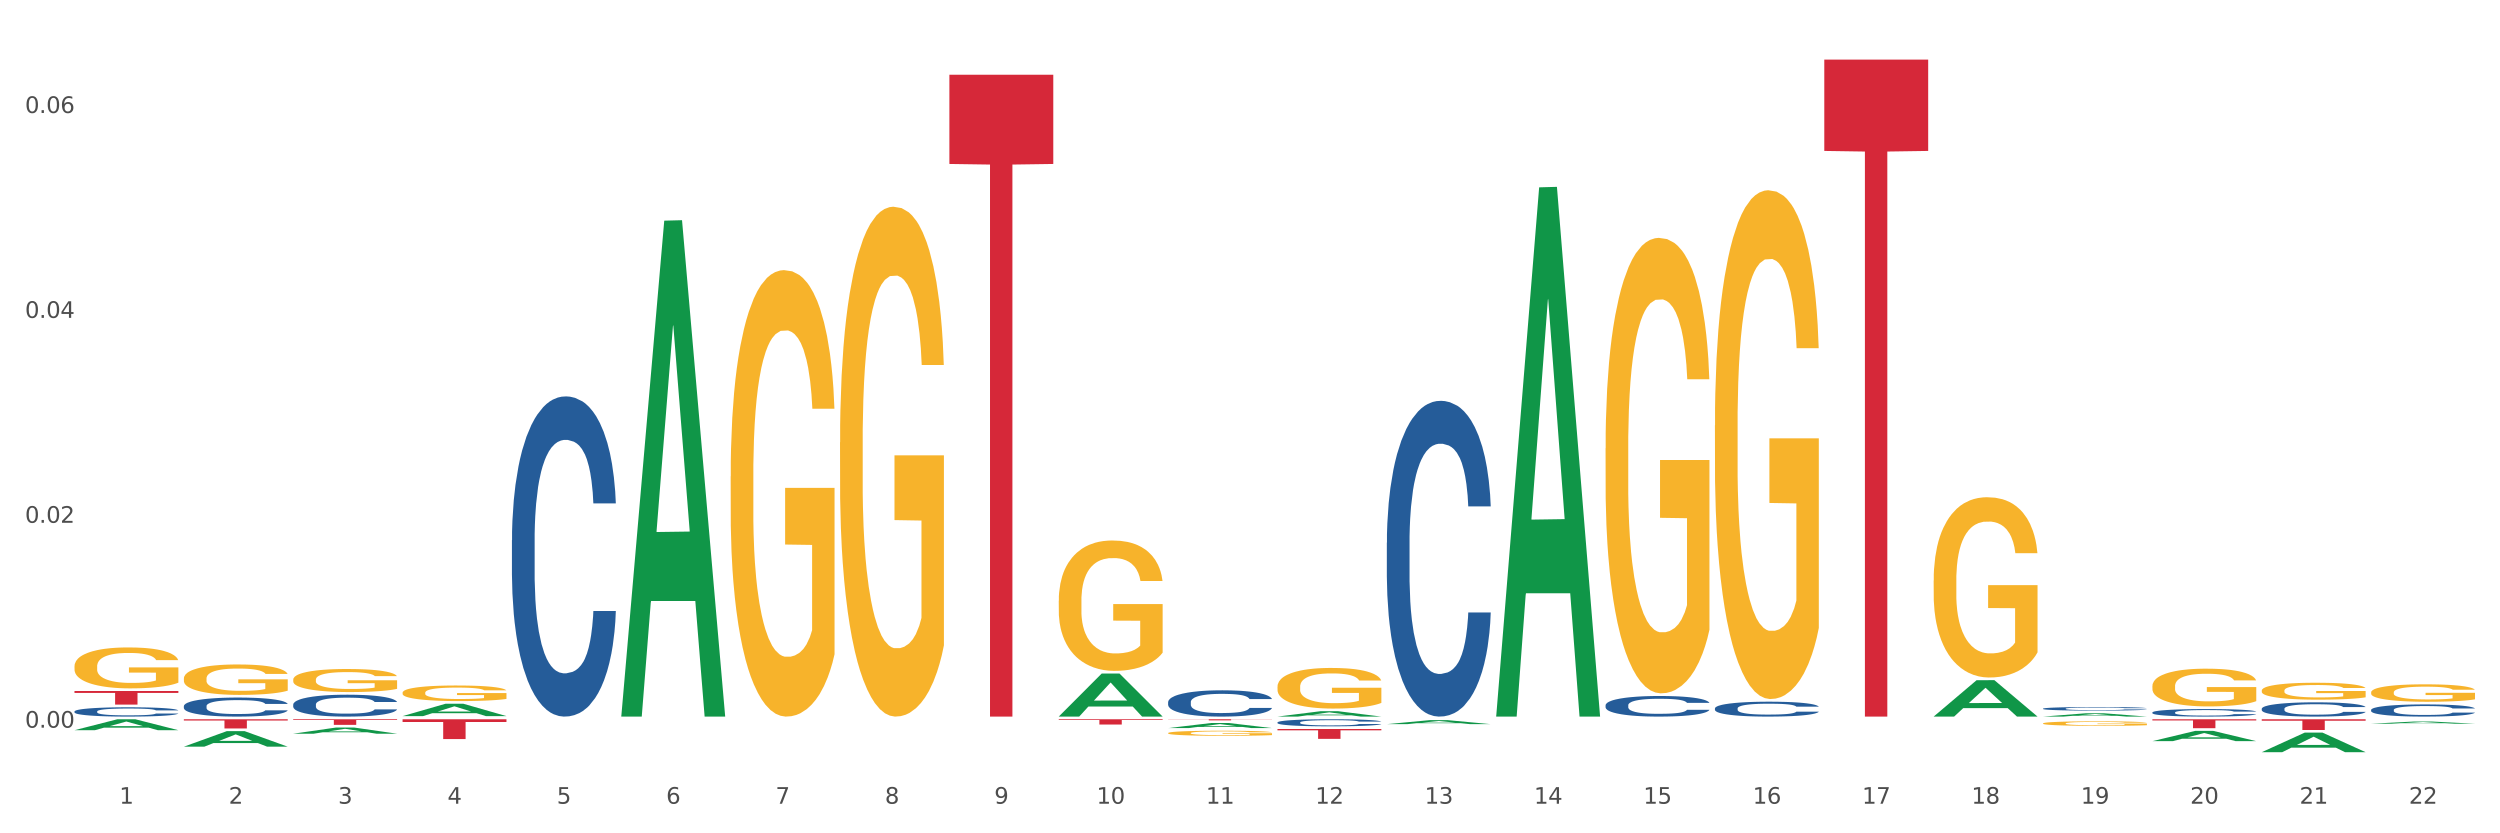 <?xml version="1.0" encoding="utf-8" standalone="no"?>
<!DOCTYPE svg PUBLIC "-//W3C//DTD SVG 1.1//EN"
  "http://www.w3.org/Graphics/SVG/1.1/DTD/svg11.dtd">
<svg xmlns:xlink="http://www.w3.org/1999/xlink" width="1080pt" height="360pt" viewBox="0 0 1080 360" xmlns="http://www.w3.org/2000/svg" version="1.1">
 <rect x="0" y="0" width="1080" height="360" fill="#333333" stroke="none"/>
 <defs>
  <style type="text/css">*{stroke-linejoin: round; stroke-linecap: butt}</style>
 </defs>
 <g id="figure_1">
  <g id="patch_1">
   <path d="M 0 360 
L 1080 360 
L 1080 0 
L 0 0 
z
" style="fill: #ffffff; stroke: #ffffff; stroke-linejoin: miter"/>
  </g>
  <g id="axes_1">
   <g id="matplotlib.axis_1">
    <g id="xtick_1">
     <g id="text_1">
      <!-- 1 -->
      <g style="fill: #4d4d4d" transform="translate(51.562 347.204) scale(0.096 -0.096)">
       <defs>
        <path id="DejaVuSans-31" d="M 794 531 
L 1825 531 
L 1825 4091 
L 703 3866 
L 703 4441 
L 1819 4666 
L 2450 4666 
L 2450 531 
L 3481 531 
L 3481 0 
L 794 0 
L 794 531 
z
" transform="scale(0.016)"/>
       </defs>
       <use xlink:href="#DejaVuSans-31"/>
      </g>
     </g>
    </g>
    <g id="xtick_2">
     <g id="text_2">
      <!-- 2 -->
      <g style="fill: #4d4d4d" transform="translate(98.807 347.204) scale(0.096 -0.096)">
       <defs>
        <path id="DejaVuSans-32" d="M 1228 531 
L 3431 531 
L 3431 0 
L 469 0 
L 469 531 
Q 828 903 1448 1529 
Q 2069 2156 2228 2338 
Q 2531 2678 2651 2914 
Q 2772 3150 2772 3378 
Q 2772 3750 2511 3984 
Q 2250 4219 1831 4219 
Q 1534 4219 1204 4116 
Q 875 4013 500 3803 
L 500 4441 
Q 881 4594 1212 4672 
Q 1544 4750 1819 4750 
Q 2544 4750 2975 4387 
Q 3406 4025 3406 3419 
Q 3406 3131 3298 2873 
Q 3191 2616 2906 2266 
Q 2828 2175 2409 1742 
Q 1991 1309 1228 531 
z
" transform="scale(0.016)"/>
       </defs>
       <use xlink:href="#DejaVuSans-32"/>
      </g>
     </g>
    </g>
    <g id="xtick_3">
     <g id="text_3">
      <!-- 3 -->
      <g style="fill: #4d4d4d" transform="translate(146.052 347.204) scale(0.096 -0.096)">
       <defs>
        <path id="DejaVuSans-33" d="M 2597 2516 
Q 3050 2419 3304 2112 
Q 3559 1806 3559 1356 
Q 3559 666 3084 287 
Q 2609 -91 1734 -91 
Q 1441 -91 1130 -33 
Q 819 25 488 141 
L 488 750 
Q 750 597 1062 519 
Q 1375 441 1716 441 
Q 2309 441 2620 675 
Q 2931 909 2931 1356 
Q 2931 1769 2642 2001 
Q 2353 2234 1838 2234 
L 1294 2234 
L 1294 2753 
L 1863 2753 
Q 2328 2753 2575 2939 
Q 2822 3125 2822 3475 
Q 2822 3834 2567 4026 
Q 2313 4219 1838 4219 
Q 1578 4219 1281 4162 
Q 984 4106 628 3988 
L 628 4550 
Q 988 4650 1302 4700 
Q 1616 4750 1894 4750 
Q 2613 4750 3031 4423 
Q 3450 4097 3450 3541 
Q 3450 3153 3228 2886 
Q 3006 2619 2597 2516 
z
" transform="scale(0.016)"/>
       </defs>
       <use xlink:href="#DejaVuSans-33"/>
      </g>
     </g>
    </g>
    <g id="xtick_4">
     <g id="text_4">
      <!-- 4 -->
      <g style="fill: #4d4d4d" transform="translate(193.297 347.204) scale(0.096 -0.096)">
       <defs>
        <path id="DejaVuSans-34" d="M 2419 4116 
L 825 1625 
L 2419 1625 
L 2419 4116 
z
M 2253 4666 
L 3047 4666 
L 3047 1625 
L 3713 1625 
L 3713 1100 
L 3047 1100 
L 3047 0 
L 2419 0 
L 2419 1100 
L 313 1100 
L 313 1709 
L 2253 4666 
z
" transform="scale(0.016)"/>
       </defs>
       <use xlink:href="#DejaVuSans-34"/>
      </g>
     </g>
    </g>
    <g id="xtick_5">
     <g id="text_5">
      <!-- 5 -->
      <g style="fill: #4d4d4d" transform="translate(240.542 347.204) scale(0.096 -0.096)">
       <defs>
        <path id="DejaVuSans-35" d="M 691 4666 
L 3169 4666 
L 3169 4134 
L 1269 4134 
L 1269 2991 
Q 1406 3038 1543 3061 
Q 1681 3084 1819 3084 
Q 2600 3084 3056 2656 
Q 3513 2228 3513 1497 
Q 3513 744 3044 326 
Q 2575 -91 1722 -91 
Q 1428 -91 1123 -41 
Q 819 9 494 109 
L 494 744 
Q 775 591 1075 516 
Q 1375 441 1709 441 
Q 2250 441 2565 725 
Q 2881 1009 2881 1497 
Q 2881 1984 2565 2268 
Q 2250 2553 1709 2553 
Q 1456 2553 1204 2497 
Q 953 2441 691 2322 
L 691 4666 
z
" transform="scale(0.016)"/>
       </defs>
       <use xlink:href="#DejaVuSans-35"/>
      </g>
     </g>
    </g>
    <g id="xtick_6">
     <g id="text_6">
      <!-- 6 -->
      <g style="fill: #4d4d4d" transform="translate(287.787 347.204) scale(0.096 -0.096)">
       <defs>
        <path id="DejaVuSans-36" d="M 2113 2584 
Q 1688 2584 1439 2293 
Q 1191 2003 1191 1497 
Q 1191 994 1439 701 
Q 1688 409 2113 409 
Q 2538 409 2786 701 
Q 3034 994 3034 1497 
Q 3034 2003 2786 2293 
Q 2538 2584 2113 2584 
z
M 3366 4563 
L 3366 3988 
Q 3128 4100 2886 4159 
Q 2644 4219 2406 4219 
Q 1781 4219 1451 3797 
Q 1122 3375 1075 2522 
Q 1259 2794 1537 2939 
Q 1816 3084 2150 3084 
Q 2853 3084 3261 2657 
Q 3669 2231 3669 1497 
Q 3669 778 3244 343 
Q 2819 -91 2113 -91 
Q 1303 -91 875 529 
Q 447 1150 447 2328 
Q 447 3434 972 4092 
Q 1497 4750 2381 4750 
Q 2619 4750 2861 4703 
Q 3103 4656 3366 4563 
z
" transform="scale(0.016)"/>
       </defs>
       <use xlink:href="#DejaVuSans-36"/>
      </g>
     </g>
    </g>
    <g id="xtick_7">
     <g id="text_7">
      <!-- 7 -->
      <g style="fill: #4d4d4d" transform="translate(335.032 347.204) scale(0.096 -0.096)">
       <defs>
        <path id="DejaVuSans-37" d="M 525 4666 
L 3525 4666 
L 3525 4397 
L 1831 0 
L 1172 0 
L 2766 4134 
L 525 4134 
L 525 4666 
z
" transform="scale(0.016)"/>
       </defs>
       <use xlink:href="#DejaVuSans-37"/>
      </g>
     </g>
    </g>
    <g id="xtick_8">
     <g id="text_8">
      <!-- 8 -->
      <g style="fill: #4d4d4d" transform="translate(382.276 347.204) scale(0.096 -0.096)">
       <defs>
        <path id="DejaVuSans-38" d="M 2034 2216 
Q 1584 2216 1326 1975 
Q 1069 1734 1069 1313 
Q 1069 891 1326 650 
Q 1584 409 2034 409 
Q 2484 409 2743 651 
Q 3003 894 3003 1313 
Q 3003 1734 2745 1975 
Q 2488 2216 2034 2216 
z
M 1403 2484 
Q 997 2584 770 2862 
Q 544 3141 544 3541 
Q 544 4100 942 4425 
Q 1341 4750 2034 4750 
Q 2731 4750 3128 4425 
Q 3525 4100 3525 3541 
Q 3525 3141 3298 2862 
Q 3072 2584 2669 2484 
Q 3125 2378 3379 2068 
Q 3634 1759 3634 1313 
Q 3634 634 3220 271 
Q 2806 -91 2034 -91 
Q 1263 -91 848 271 
Q 434 634 434 1313 
Q 434 1759 690 2068 
Q 947 2378 1403 2484 
z
M 1172 3481 
Q 1172 3119 1398 2916 
Q 1625 2713 2034 2713 
Q 2441 2713 2670 2916 
Q 2900 3119 2900 3481 
Q 2900 3844 2670 4047 
Q 2441 4250 2034 4250 
Q 1625 4250 1398 4047 
Q 1172 3844 1172 3481 
z
" transform="scale(0.016)"/>
       </defs>
       <use xlink:href="#DejaVuSans-38"/>
      </g>
     </g>
    </g>
    <g id="xtick_9">
     <g id="text_9">
      <!-- 9 -->
      <g style="fill: #4d4d4d" transform="translate(429.521 347.204) scale(0.096 -0.096)">
       <defs>
        <path id="DejaVuSans-39" d="M 703 97 
L 703 672 
Q 941 559 1184 500 
Q 1428 441 1663 441 
Q 2288 441 2617 861 
Q 2947 1281 2994 2138 
Q 2813 1869 2534 1725 
Q 2256 1581 1919 1581 
Q 1219 1581 811 2004 
Q 403 2428 403 3163 
Q 403 3881 828 4315 
Q 1253 4750 1959 4750 
Q 2769 4750 3195 4129 
Q 3622 3509 3622 2328 
Q 3622 1225 3098 567 
Q 2575 -91 1691 -91 
Q 1453 -91 1209 -44 
Q 966 3 703 97 
z
M 1959 2075 
Q 2384 2075 2632 2365 
Q 2881 2656 2881 3163 
Q 2881 3666 2632 3958 
Q 2384 4250 1959 4250 
Q 1534 4250 1286 3958 
Q 1038 3666 1038 3163 
Q 1038 2656 1286 2365 
Q 1534 2075 1959 2075 
z
" transform="scale(0.016)"/>
       </defs>
       <use xlink:href="#DejaVuSans-39"/>
      </g>
     </g>
    </g>
    <g id="xtick_10">
     <g id="text_10">
      <!-- 10 -->
      <g style="fill: #4d4d4d" transform="translate(473.712 347.204) scale(0.096 -0.096)">
       <defs>
        <path id="DejaVuSans-30" d="M 2034 4250 
Q 1547 4250 1301 3770 
Q 1056 3291 1056 2328 
Q 1056 1369 1301 889 
Q 1547 409 2034 409 
Q 2525 409 2770 889 
Q 3016 1369 3016 2328 
Q 3016 3291 2770 3770 
Q 2525 4250 2034 4250 
z
M 2034 4750 
Q 2819 4750 3233 4129 
Q 3647 3509 3647 2328 
Q 3647 1150 3233 529 
Q 2819 -91 2034 -91 
Q 1250 -91 836 529 
Q 422 1150 422 2328 
Q 422 3509 836 4129 
Q 1250 4750 2034 4750 
z
" transform="scale(0.016)"/>
       </defs>
       <use xlink:href="#DejaVuSans-31"/>
       <use xlink:href="#DejaVuSans-30" transform="translate(63.623 0)"/>
      </g>
     </g>
    </g>
    <g id="xtick_11">
     <g id="text_11">
      <!-- 11 -->
      <g style="fill: #4d4d4d" transform="translate(520.957 347.204) scale(0.096 -0.096)">
       <use xlink:href="#DejaVuSans-31"/>
       <use xlink:href="#DejaVuSans-31" transform="translate(63.623 0)"/>
      </g>
     </g>
    </g>
    <g id="xtick_12">
     <g id="text_12">
      <!-- 12 -->
      <g style="fill: #4d4d4d" transform="translate(568.202 347.204) scale(0.096 -0.096)">
       <use xlink:href="#DejaVuSans-31"/>
       <use xlink:href="#DejaVuSans-32" transform="translate(63.623 0)"/>
      </g>
     </g>
    </g>
    <g id="xtick_13">
     <g id="text_13">
      <!-- 13 -->
      <g style="fill: #4d4d4d" transform="translate(615.447 347.204) scale(0.096 -0.096)">
       <use xlink:href="#DejaVuSans-31"/>
       <use xlink:href="#DejaVuSans-33" transform="translate(63.623 0)"/>
      </g>
     </g>
    </g>
    <g id="xtick_14">
     <g id="text_14">
      <!-- 14 -->
      <g style="fill: #4d4d4d" transform="translate(662.692 347.204) scale(0.096 -0.096)">
       <use xlink:href="#DejaVuSans-31"/>
       <use xlink:href="#DejaVuSans-34" transform="translate(63.623 0)"/>
      </g>
     </g>
    </g>
    <g id="xtick_15">
     <g id="text_15">
      <!-- 15 -->
      <g style="fill: #4d4d4d" transform="translate(709.937 347.204) scale(0.096 -0.096)">
       <use xlink:href="#DejaVuSans-31"/>
       <use xlink:href="#DejaVuSans-35" transform="translate(63.623 0)"/>
      </g>
     </g>
    </g>
    <g id="xtick_16">
     <g id="text_16">
      <!-- 16 -->
      <g style="fill: #4d4d4d" transform="translate(757.181 347.204) scale(0.096 -0.096)">
       <use xlink:href="#DejaVuSans-31"/>
       <use xlink:href="#DejaVuSans-36" transform="translate(63.623 0)"/>
      </g>
     </g>
    </g>
    <g id="xtick_17">
     <g id="text_17">
      <!-- 17 -->
      <g style="fill: #4d4d4d" transform="translate(804.426 347.204) scale(0.096 -0.096)">
       <use xlink:href="#DejaVuSans-31"/>
       <use xlink:href="#DejaVuSans-37" transform="translate(63.623 0)"/>
      </g>
     </g>
    </g>
    <g id="xtick_18">
     <g id="text_18">
      <!-- 18 -->
      <g style="fill: #4d4d4d" transform="translate(851.671 347.204) scale(0.096 -0.096)">
       <use xlink:href="#DejaVuSans-31"/>
       <use xlink:href="#DejaVuSans-38" transform="translate(63.623 0)"/>
      </g>
     </g>
    </g>
    <g id="xtick_19">
     <g id="text_19">
      <!-- 19 -->
      <g style="fill: #4d4d4d" transform="translate(898.916 347.204) scale(0.096 -0.096)">
       <use xlink:href="#DejaVuSans-31"/>
       <use xlink:href="#DejaVuSans-39" transform="translate(63.623 0)"/>
      </g>
     </g>
    </g>
    <g id="xtick_20">
     <g id="text_20">
      <!-- 20 -->
      <g style="fill: #4d4d4d" transform="translate(946.161 347.204) scale(0.096 -0.096)">
       <use xlink:href="#DejaVuSans-32"/>
       <use xlink:href="#DejaVuSans-30" transform="translate(63.623 0)"/>
      </g>
     </g>
    </g>
    <g id="xtick_21">
     <g id="text_21">
      <!-- 21 -->
      <g style="fill: #4d4d4d" transform="translate(993.406 347.204) scale(0.096 -0.096)">
       <use xlink:href="#DejaVuSans-32"/>
       <use xlink:href="#DejaVuSans-31" transform="translate(63.623 0)"/>
      </g>
     </g>
    </g>
    <g id="xtick_22">
     <g id="text_22">
      <!-- 22 -->
      <g style="fill: #4d4d4d" transform="translate(1040.651 347.204) scale(0.096 -0.096)">
       <use xlink:href="#DejaVuSans-32"/>
       <use xlink:href="#DejaVuSans-32" transform="translate(63.623 0)"/>
      </g>
     </g>
    </g>
    <g id="xtick_23"/>
    <g id="xtick_24"/>
    <g id="xtick_25"/>
    <g id="xtick_26"/>
    <g id="xtick_27"/>
    <g id="xtick_28"/>
    <g id="xtick_29"/>
    <g id="xtick_30"/>
    <g id="xtick_31"/>
    <g id="xtick_32"/>
    <g id="xtick_33"/>
    <g id="xtick_34"/>
    <g id="xtick_35"/>
    <g id="xtick_36"/>
    <g id="xtick_37"/>
    <g id="xtick_38"/>
    <g id="xtick_39"/>
    <g id="xtick_40"/>
    <g id="xtick_41"/>
    <g id="xtick_42"/>
    <g id="xtick_43"/>
   </g>
   <g id="matplotlib.axis_2">
    <g id="ytick_1">
     <g id="text_23">
      <!-- 0.00 -->
      <g style="fill: #4d4d4d" transform="translate(10.8 314.356) scale(0.096 -0.096)">
       <defs>
        <path id="DejaVuSans-2e" d="M 684 794 
L 1344 794 
L 1344 0 
L 684 0 
L 684 794 
z
" transform="scale(0.016)"/>
       </defs>
       <use xlink:href="#DejaVuSans-30"/>
       <use xlink:href="#DejaVuSans-2e" transform="translate(63.623 0)"/>
       <use xlink:href="#DejaVuSans-30" transform="translate(95.41 0)"/>
       <use xlink:href="#DejaVuSans-30" transform="translate(159.033 0)"/>
      </g>
     </g>
    </g>
    <g id="ytick_2">
     <g id="text_24">
      <!-- 0.02 -->
      <g style="fill: #4d4d4d" transform="translate(10.8 225.838) scale(0.096 -0.096)">
       <use xlink:href="#DejaVuSans-30"/>
       <use xlink:href="#DejaVuSans-2e" transform="translate(63.623 0)"/>
       <use xlink:href="#DejaVuSans-30" transform="translate(95.41 0)"/>
       <use xlink:href="#DejaVuSans-32" transform="translate(159.033 0)"/>
      </g>
     </g>
    </g>
    <g id="ytick_3">
     <g id="text_25">
      <!-- 0.04 -->
      <g style="fill: #4d4d4d" transform="translate(10.8 137.321) scale(0.096 -0.096)">
       <use xlink:href="#DejaVuSans-30"/>
       <use xlink:href="#DejaVuSans-2e" transform="translate(63.623 0)"/>
       <use xlink:href="#DejaVuSans-30" transform="translate(95.41 0)"/>
       <use xlink:href="#DejaVuSans-34" transform="translate(159.033 0)"/>
      </g>
     </g>
    </g>
    <g id="ytick_4">
     <g id="text_26">
      <!-- 0.06 -->
      <g style="fill: #4d4d4d" transform="translate(10.8 48.804) scale(0.096 -0.096)">
       <use xlink:href="#DejaVuSans-30"/>
       <use xlink:href="#DejaVuSans-2e" transform="translate(63.623 0)"/>
       <use xlink:href="#DejaVuSans-30" transform="translate(95.41 0)"/>
       <use xlink:href="#DejaVuSans-36" transform="translate(159.033 0)"/>
      </g>
     </g>
    </g>
    <g id="ytick_5"/>
    <g id="ytick_6"/>
    <g id="ytick_7"/>
   </g>
   <g id="PolyCollection_1">
    <path d="M 32.175 315.436 
L 32.221 315.432 
L 50.73 310.713 
L 58.411 310.709 
L 77.058 315.445 
L 68.174 315.445 
L 64.148 314.342 
L 45.038 314.342 
L 44.899 314.36 
L 41.013 315.445 
L 32.175 315.445 
L 32.175 315.436 
L 47.444 313.684 
L 61.742 313.68 
L 54.663 311.718 
L 54.57 311.709 
L 54.478 311.723 
L 47.398 313.68 
L 47.444 313.684 
L 32.175 315.436 
z
" clip-path="url(#p4d5c030005)" style="fill: #109648"/>
    <path d="M 740.848 183.752 
L 740.901 183.551 
L 740.901 176.324 
L 741.007 170.101 
L 741.537 155.045 
L 742.332 142.599 
L 742.915 135.975 
L 743.498 130.555 
L 744.186 125.135 
L 745.034 119.514 
L 746.571 111.283 
L 747.525 107.068 
L 748.691 102.651 
L 750.81 96.227 
L 752.347 92.614 
L 753.937 89.603 
L 756.533 85.99 
L 758.229 84.384 
L 760.031 83.179 
L 762.203 82.376 
L 763.846 82.175 
L 767.449 82.778 
L 770.523 84.584 
L 772.006 85.99 
L 773.914 88.398 
L 774.921 90.004 
L 776.563 93.216 
L 778.259 97.432 
L 779.425 101.045 
L 781.174 107.871 
L 782.498 114.696 
L 783.717 123.127 
L 784.353 128.949 
L 784.83 134.369 
L 785.254 140.592 
L 785.678 150.428 
L 776.14 150.428 
L 775.769 143.402 
L 775.186 136.778 
L 774.338 130.354 
L 773.596 126.339 
L 772.324 121.32 
L 771.158 118.108 
L 769.94 115.7 
L 768.456 113.692 
L 767.29 112.688 
L 765.647 111.885 
L 762.415 112.086 
L 760.243 113.692 
L 758.759 115.7 
L 757.805 117.506 
L 756.957 119.514 
L 756.003 122.324 
L 754.891 126.54 
L 754.096 130.354 
L 753.301 135.172 
L 752.665 139.99 
L 752.082 145.61 
L 751.605 151.633 
L 751.234 157.856 
L 750.916 165.484 
L 750.651 178.131 
L 750.651 205.633 
L 750.757 211.856 
L 751.022 220.086 
L 751.34 226.309 
L 751.87 233.737 
L 752.347 238.755 
L 753.248 245.982 
L 754.255 252.004 
L 755.049 255.819 
L 755.844 259.03 
L 757.222 263.447 
L 758.759 267.06 
L 760.084 269.268 
L 761.885 271.276 
L 763.104 272.079 
L 764.164 272.48 
L 766.76 272.48 
L 768.615 271.878 
L 770.682 270.473 
L 772.271 268.666 
L 773.596 266.458 
L 775.08 262.845 
L 776.034 259.432 
L 776.034 217.477 
L 764.376 217.276 
L 764.376 189.372 
L 785.731 189.372 
L 785.731 271.276 
L 784.83 275.491 
L 783.823 279.306 
L 782.763 282.718 
L 781.174 286.934 
L 779.266 290.949 
L 777.57 293.759 
L 775.769 296.168 
L 773.649 298.376 
L 770.894 300.384 
L 769.198 301.187 
L 767.078 301.789 
L 764.588 301.99 
L 762.415 301.588 
L 760.295 300.584 
L 758.07 298.778 
L 755.897 296.168 
L 754.255 293.558 
L 752.612 290.346 
L 750.863 286.131 
L 749.486 282.116 
L 748.426 278.503 
L 747.26 273.885 
L 745.988 267.863 
L 745.034 262.443 
L 744.186 256.822 
L 743.286 249.595 
L 742.65 243.372 
L 742.014 235.543 
L 741.643 229.722 
L 741.219 220.688 
L 740.901 208.042 
L 740.848 183.752 
z
" clip-path="url(#p4d5c030005)" style="fill: #f7b32b"/>
    <path d="M 835.338 250.791 
L 835.391 250.72 
L 835.391 248.159 
L 835.497 245.954 
L 836.027 240.619 
L 836.822 236.209 
L 837.404 233.862 
L 837.987 231.941 
L 838.676 230.02 
L 839.524 228.029 
L 841.061 225.112 
L 842.015 223.619 
L 843.18 222.054 
L 845.3 219.778 
L 846.837 218.497 
L 848.426 217.43 
L 851.023 216.15 
L 852.719 215.581 
L 854.52 215.154 
L 856.693 214.87 
L 858.336 214.798 
L 861.939 215.012 
L 865.012 215.652 
L 866.496 216.15 
L 868.404 217.004 
L 869.411 217.573 
L 871.053 218.711 
L 872.749 220.204 
L 873.915 221.485 
L 875.663 223.903 
L 876.988 226.322 
L 878.207 229.309 
L 878.843 231.372 
L 879.32 233.292 
L 879.744 235.498 
L 880.168 238.983 
L 870.629 238.983 
L 870.258 236.493 
L 869.675 234.146 
L 868.828 231.87 
L 868.086 230.447 
L 866.814 228.669 
L 865.648 227.531 
L 864.429 226.677 
L 862.946 225.966 
L 861.78 225.61 
L 860.137 225.326 
L 856.905 225.397 
L 854.732 225.966 
L 853.249 226.677 
L 852.295 227.318 
L 851.447 228.029 
L 850.493 229.025 
L 849.38 230.518 
L 848.585 231.87 
L 847.791 233.577 
L 847.155 235.284 
L 846.572 237.276 
L 846.095 239.41 
L 845.724 241.615 
L 845.406 244.318 
L 845.141 248.799 
L 845.141 258.544 
L 845.247 260.749 
L 845.512 263.665 
L 845.83 265.87 
L 846.36 268.502 
L 846.837 270.281 
L 847.738 272.841 
L 848.744 274.975 
L 849.539 276.327 
L 850.334 277.465 
L 851.712 279.03 
L 853.249 280.31 
L 854.573 281.092 
L 856.375 281.804 
L 857.594 282.088 
L 858.654 282.231 
L 861.25 282.231 
L 863.105 282.017 
L 865.171 281.519 
L 866.761 280.879 
L 868.086 280.097 
L 869.569 278.816 
L 870.523 277.607 
L 870.523 262.741 
L 858.865 262.67 
L 858.865 252.782 
L 880.221 252.782 
L 880.221 281.804 
L 879.32 283.298 
L 878.313 284.649 
L 877.253 285.858 
L 875.663 287.352 
L 873.756 288.775 
L 872.06 289.77 
L 870.258 290.624 
L 868.139 291.406 
L 865.383 292.118 
L 863.688 292.402 
L 861.568 292.616 
L 859.077 292.687 
L 856.905 292.545 
L 854.785 292.189 
L 852.56 291.549 
L 850.387 290.624 
L 848.744 289.699 
L 847.102 288.561 
L 845.353 287.067 
L 843.975 285.645 
L 842.915 284.364 
L 841.75 282.728 
L 840.478 280.595 
L 839.524 278.674 
L 838.676 276.682 
L 837.775 274.122 
L 837.14 271.917 
L 836.504 269.142 
L 836.133 267.08 
L 835.709 263.879 
L 835.391 259.398 
L 835.338 250.791 
z
" clip-path="url(#p4d5c030005)" style="fill: #f7b32b"/>
    <path d="M 882.583 312.515 
L 882.636 312.513 
L 882.636 312.449 
L 882.742 312.394 
L 883.272 312.26 
L 884.066 312.15 
L 884.649 312.091 
L 885.232 312.043 
L 885.921 311.995 
L 886.769 311.945 
L 888.306 311.872 
L 889.26 311.835 
L 890.425 311.796 
L 892.545 311.739 
L 894.082 311.707 
L 895.671 311.68 
L 898.268 311.648 
L 899.964 311.634 
L 901.765 311.623 
L 903.938 311.616 
L 905.58 311.614 
L 909.184 311.619 
L 912.257 311.635 
L 913.741 311.648 
L 915.649 311.669 
L 916.655 311.683 
L 918.298 311.712 
L 919.994 311.749 
L 921.16 311.781 
L 922.908 311.842 
L 924.233 311.902 
L 925.452 311.977 
L 926.088 312.029 
L 926.565 312.077 
L 926.988 312.132 
L 927.412 312.219 
L 917.874 312.219 
L 917.503 312.157 
L 916.92 312.098 
L 916.072 312.041 
L 915.331 312.006 
L 914.059 311.961 
L 912.893 311.933 
L 911.674 311.911 
L 910.191 311.894 
L 909.025 311.885 
L 907.382 311.878 
L 904.15 311.879 
L 901.977 311.894 
L 900.493 311.911 
L 899.54 311.927 
L 898.692 311.945 
L 897.738 311.97 
L 896.625 312.007 
L 895.83 312.041 
L 895.035 312.084 
L 894.4 312.127 
L 893.817 312.177 
L 893.34 312.23 
L 892.969 312.285 
L 892.651 312.353 
L 892.386 312.465 
L 892.386 312.709 
L 892.492 312.764 
L 892.757 312.837 
L 893.075 312.892 
L 893.605 312.958 
L 894.082 313.003 
L 894.982 313.067 
L 895.989 313.12 
L 896.784 313.154 
L 897.579 313.182 
L 898.957 313.222 
L 900.493 313.254 
L 901.818 313.273 
L 903.62 313.291 
L 904.839 313.298 
L 905.898 313.302 
L 908.495 313.302 
L 910.35 313.296 
L 912.416 313.284 
L 914.006 313.268 
L 915.331 313.248 
L 916.814 313.216 
L 917.768 313.186 
L 917.768 312.814 
L 906.11 312.812 
L 906.11 312.565 
L 927.465 312.565 
L 927.465 313.291 
L 926.565 313.328 
L 925.558 313.362 
L 924.498 313.392 
L 922.908 313.43 
L 921.001 313.465 
L 919.305 313.49 
L 917.503 313.512 
L 915.384 313.531 
L 912.628 313.549 
L 910.932 313.556 
L 908.813 313.562 
L 906.322 313.563 
L 904.15 313.56 
L 902.03 313.551 
L 899.805 313.535 
L 897.632 313.512 
L 895.989 313.489 
L 894.347 313.46 
L 892.598 313.423 
L 891.22 313.387 
L 890.16 313.355 
L 888.995 313.314 
L 887.723 313.261 
L 886.769 313.213 
L 885.921 313.163 
L 885.02 313.099 
L 884.384 313.044 
L 883.749 312.974 
L 883.378 312.923 
L 882.954 312.842 
L 882.636 312.73 
L 882.583 312.515 
z
" clip-path="url(#p4d5c030005)" style="fill: #f7b32b"/>
    <path d="M 929.828 296.403 
L 929.881 296.388 
L 929.881 295.852 
L 929.987 295.391 
L 930.516 294.274 
L 931.311 293.35 
L 931.894 292.859 
L 932.477 292.457 
L 933.166 292.055 
L 934.014 291.638 
L 935.551 291.027 
L 936.504 290.714 
L 937.67 290.387 
L 939.79 289.91 
L 941.326 289.642 
L 942.916 289.419 
L 945.513 289.15 
L 947.208 289.031 
L 949.01 288.942 
L 951.183 288.882 
L 952.825 288.867 
L 956.429 288.912 
L 959.502 289.046 
L 960.986 289.15 
L 962.893 289.329 
L 963.9 289.448 
L 965.543 289.687 
L 967.239 289.999 
L 968.404 290.267 
L 970.153 290.774 
L 971.478 291.28 
L 972.697 291.906 
L 973.333 292.338 
L 973.809 292.74 
L 974.233 293.201 
L 974.657 293.931 
L 965.119 293.931 
L 964.748 293.41 
L 964.165 292.918 
L 963.317 292.442 
L 962.576 292.144 
L 961.304 291.772 
L 960.138 291.533 
L 958.919 291.355 
L 957.435 291.206 
L 956.27 291.131 
L 954.627 291.072 
L 951.395 291.087 
L 949.222 291.206 
L 947.738 291.355 
L 946.784 291.489 
L 945.937 291.638 
L 944.983 291.846 
L 943.87 292.159 
L 943.075 292.442 
L 942.28 292.799 
L 941.644 293.157 
L 941.062 293.574 
L 940.585 294.02 
L 940.214 294.482 
L 939.896 295.048 
L 939.631 295.986 
L 939.631 298.027 
L 939.737 298.488 
L 940.002 299.099 
L 940.32 299.561 
L 940.85 300.112 
L 941.326 300.484 
L 942.227 301.02 
L 943.234 301.467 
L 944.029 301.75 
L 944.824 301.988 
L 946.202 302.316 
L 947.738 302.584 
L 949.063 302.748 
L 950.865 302.897 
L 952.083 302.956 
L 953.143 302.986 
L 955.74 302.986 
L 957.594 302.941 
L 959.661 302.837 
L 961.251 302.703 
L 962.576 302.539 
L 964.059 302.271 
L 965.013 302.018 
L 965.013 298.905 
L 953.355 298.89 
L 953.355 296.82 
L 974.71 296.82 
L 974.71 302.897 
L 973.809 303.209 
L 972.803 303.492 
L 971.743 303.745 
L 970.153 304.058 
L 968.245 304.356 
L 966.55 304.565 
L 964.748 304.743 
L 962.629 304.907 
L 959.873 305.056 
L 958.177 305.116 
L 956.058 305.16 
L 953.567 305.175 
L 951.395 305.145 
L 949.275 305.071 
L 947.049 304.937 
L 944.877 304.743 
L 943.234 304.55 
L 941.591 304.311 
L 939.843 303.999 
L 938.465 303.701 
L 937.405 303.433 
L 936.239 303.09 
L 934.968 302.643 
L 934.014 302.241 
L 933.166 301.824 
L 932.265 301.288 
L 931.629 300.826 
L 930.993 300.246 
L 930.622 299.814 
L 930.199 299.144 
L 929.881 298.205 
L 929.828 296.403 
z
" clip-path="url(#p4d5c030005)" style="fill: #f7b32b"/>
    <path d="M 977.072 298.325 
L 977.125 298.318 
L 977.125 298.078 
L 977.231 297.87 
L 977.761 297.369 
L 978.556 296.955 
L 979.139 296.734 
L 979.722 296.554 
L 980.411 296.373 
L 981.259 296.186 
L 982.795 295.912 
L 983.749 295.772 
L 984.915 295.625 
L 987.035 295.411 
L 988.571 295.291 
L 990.161 295.191 
L 992.758 295.07 
L 994.453 295.017 
L 996.255 294.977 
L 998.428 294.95 
L 1000.07 294.943 
L 1003.674 294.963 
L 1006.747 295.024 
L 1008.231 295.07 
L 1010.138 295.151 
L 1011.145 295.204 
L 1012.788 295.311 
L 1014.484 295.451 
L 1015.649 295.572 
L 1017.398 295.799 
L 1018.723 296.026 
L 1019.942 296.307 
L 1020.577 296.5 
L 1021.054 296.681 
L 1021.478 296.888 
L 1021.902 297.215 
L 1012.364 297.215 
L 1011.993 296.982 
L 1011.41 296.761 
L 1010.562 296.547 
L 1009.82 296.414 
L 1008.549 296.246 
L 1007.383 296.14 
L 1006.164 296.059 
L 1004.68 295.993 
L 1003.515 295.959 
L 1001.872 295.932 
L 998.639 295.939 
L 996.467 295.993 
L 994.983 296.059 
L 994.029 296.119 
L 993.181 296.186 
L 992.228 296.28 
L 991.115 296.42 
L 990.32 296.547 
L 989.525 296.708 
L 988.889 296.868 
L 988.306 297.055 
L 987.829 297.256 
L 987.459 297.463 
L 987.141 297.717 
L 986.876 298.138 
L 986.876 299.053 
L 986.982 299.26 
L 987.247 299.534 
L 987.565 299.741 
L 988.094 299.989 
L 988.571 300.156 
L 989.472 300.396 
L 990.479 300.597 
L 991.274 300.724 
L 992.069 300.831 
L 993.446 300.978 
L 994.983 301.098 
L 996.308 301.172 
L 998.11 301.238 
L 999.328 301.265 
L 1000.388 301.279 
L 1002.985 301.279 
L 1004.839 301.258 
L 1006.906 301.212 
L 1008.496 301.152 
L 1009.82 301.078 
L 1011.304 300.958 
L 1012.258 300.844 
L 1012.258 299.447 
L 1000.6 299.441 
L 1000.6 298.512 
L 1021.955 298.512 
L 1021.955 301.238 
L 1021.054 301.379 
L 1020.047 301.506 
L 1018.988 301.619 
L 1017.398 301.76 
L 1015.49 301.893 
L 1013.795 301.987 
L 1011.993 302.067 
L 1009.873 302.141 
L 1007.118 302.207 
L 1005.422 302.234 
L 1003.303 302.254 
L 1000.812 302.261 
L 998.639 302.247 
L 996.52 302.214 
L 994.294 302.154 
L 992.122 302.067 
L 990.479 301.98 
L 988.836 301.873 
L 987.088 301.733 
L 985.71 301.599 
L 984.65 301.479 
L 983.484 301.325 
L 982.213 301.125 
L 981.259 300.944 
L 980.411 300.757 
L 979.51 300.517 
L 978.874 300.31 
L 978.238 300.049 
L 977.867 299.855 
L 977.443 299.554 
L 977.125 299.133 
L 977.072 298.325 
z
" clip-path="url(#p4d5c030005)" style="fill: #f7b32b"/>
    <path d="M 1024.317 299.112 
L 1024.37 299.105 
L 1024.37 298.857 
L 1024.476 298.643 
L 1025.006 298.127 
L 1025.801 297.7 
L 1026.384 297.473 
L 1026.967 297.287 
L 1027.656 297.101 
L 1028.504 296.908 
L 1030.04 296.626 
L 1030.994 296.481 
L 1032.16 296.33 
L 1034.28 296.109 
L 1035.816 295.985 
L 1037.406 295.882 
L 1040.002 295.758 
L 1041.698 295.703 
L 1043.5 295.662 
L 1045.672 295.634 
L 1047.315 295.627 
L 1050.918 295.648 
L 1053.992 295.71 
L 1055.476 295.758 
L 1057.383 295.841 
L 1058.39 295.896 
L 1060.033 296.006 
L 1061.728 296.151 
L 1062.894 296.275 
L 1064.643 296.509 
L 1065.968 296.743 
L 1067.186 297.032 
L 1067.822 297.232 
L 1068.299 297.418 
L 1068.723 297.631 
L 1069.147 297.969 
L 1059.609 297.969 
L 1059.238 297.728 
L 1058.655 297.5 
L 1057.807 297.28 
L 1057.065 297.142 
L 1055.793 296.97 
L 1054.628 296.86 
L 1053.409 296.777 
L 1051.925 296.708 
L 1050.759 296.674 
L 1049.117 296.646 
L 1045.884 296.653 
L 1043.712 296.708 
L 1042.228 296.777 
L 1041.274 296.839 
L 1040.426 296.908 
L 1039.473 297.005 
L 1038.36 297.149 
L 1037.565 297.28 
L 1036.77 297.445 
L 1036.134 297.61 
L 1035.551 297.803 
L 1035.074 298.01 
L 1034.703 298.223 
L 1034.385 298.485 
L 1034.121 298.919 
L 1034.121 299.862 
L 1034.227 300.076 
L 1034.491 300.358 
L 1034.809 300.571 
L 1035.339 300.826 
L 1035.816 300.998 
L 1036.717 301.246 
L 1037.724 301.453 
L 1038.519 301.584 
L 1039.314 301.694 
L 1040.691 301.845 
L 1042.228 301.969 
L 1043.553 302.045 
L 1045.354 302.114 
L 1046.573 302.141 
L 1047.633 302.155 
L 1050.23 302.155 
L 1052.084 302.134 
L 1054.151 302.086 
L 1055.741 302.024 
L 1057.065 301.948 
L 1058.549 301.825 
L 1059.503 301.707 
L 1059.503 300.268 
L 1047.845 300.261 
L 1047.845 299.304 
L 1069.2 299.304 
L 1069.2 302.114 
L 1068.299 302.258 
L 1067.292 302.389 
L 1066.233 302.506 
L 1064.643 302.651 
L 1062.735 302.788 
L 1061.04 302.885 
L 1059.238 302.968 
L 1057.118 303.043 
L 1054.363 303.112 
L 1052.667 303.14 
L 1050.547 303.16 
L 1048.057 303.167 
L 1045.884 303.153 
L 1043.765 303.119 
L 1041.539 303.057 
L 1039.367 302.968 
L 1037.724 302.878 
L 1036.081 302.768 
L 1034.333 302.623 
L 1032.955 302.486 
L 1031.895 302.362 
L 1030.729 302.203 
L 1029.457 301.997 
L 1028.504 301.811 
L 1027.656 301.618 
L 1026.755 301.37 
L 1026.119 301.157 
L 1025.483 300.888 
L 1025.112 300.688 
L 1024.688 300.379 
L 1024.37 299.945 
L 1024.317 299.112 
z
" clip-path="url(#p4d5c030005)" style="fill: #f7b32b"/>
    <path d="M 79.42 305.038 
L 79.473 305.03 
L 79.473 304.82 
L 79.632 304.534 
L 80.216 304.008 
L 80.958 303.61 
L 82.232 303.144 
L 82.921 302.949 
L 83.823 302.731 
L 85.68 302.378 
L 87.802 302.077 
L 89.288 301.912 
L 90.402 301.807 
L 92.895 301.619 
L 94.328 301.536 
L 95.813 301.468 
L 97.086 301.423 
L 99.209 301.371 
L 100.906 301.348 
L 102.869 301.341 
L 104.514 301.348 
L 106.689 301.378 
L 109.872 301.468 
L 111.092 301.521 
L 112.737 301.611 
L 114.435 301.731 
L 115.814 301.852 
L 117.406 302.025 
L 119.05 302.25 
L 120.642 302.536 
L 121.756 302.799 
L 122.658 303.077 
L 123.454 303.415 
L 124.037 303.783 
L 124.303 304.091 
L 114.594 304.091 
L 114.329 303.813 
L 113.798 303.512 
L 113.268 303.309 
L 112.684 303.144 
L 111.782 302.956 
L 110.986 302.836 
L 109.66 302.693 
L 108.44 302.603 
L 107.432 302.551 
L 106.212 302.505 
L 103.612 302.46 
L 101.755 302.46 
L 100.588 302.475 
L 99.156 302.513 
L 97.935 302.566 
L 96.503 302.656 
L 95.389 302.753 
L 94.275 302.881 
L 93.638 302.971 
L 92.683 303.137 
L 92.046 303.272 
L 91.198 303.505 
L 90.72 303.67 
L 89.871 304.099 
L 89.5 304.414 
L 89.341 304.632 
L 89.235 304.872 
L 89.235 306.045 
L 89.553 306.571 
L 89.818 306.796 
L 90.243 307.052 
L 91.038 307.382 
L 92.206 307.705 
L 93.426 307.938 
L 94.434 308.081 
L 95.389 308.186 
L 96.344 308.269 
L 97.511 308.344 
L 98.466 308.389 
L 99.898 308.434 
L 101.596 308.457 
L 102.922 308.457 
L 105.628 308.419 
L 106.848 308.382 
L 108.015 308.329 
L 109.289 308.246 
L 110.297 308.156 
L 110.88 308.089 
L 111.835 307.946 
L 112.578 307.796 
L 113.214 307.623 
L 113.639 307.472 
L 114.116 307.247 
L 114.488 306.992 
L 114.594 306.856 
L 124.303 306.856 
L 124.09 307.127 
L 123.719 307.39 
L 122.976 307.743 
L 122.393 307.946 
L 121.491 308.194 
L 120.536 308.404 
L 119.209 308.637 
L 117.989 308.81 
L 116.716 308.96 
L 115.337 309.096 
L 112.843 309.283 
L 111.941 309.336 
L 110.031 309.426 
L 108.546 309.479 
L 106.371 309.531 
L 104.142 309.561 
L 101.808 309.569 
L 99.739 309.554 
L 97.458 309.509 
L 96.025 309.464 
L 94.434 309.396 
L 92.577 309.291 
L 90.826 309.163 
L 89.182 309.013 
L 87.643 308.84 
L 86.211 308.645 
L 84.354 308.322 
L 82.974 308.006 
L 81.966 307.713 
L 81.277 307.465 
L 80.587 307.149 
L 80.216 306.931 
L 79.632 306.405 
L 79.42 305.917 
L 79.42 305.038 
z
" clip-path="url(#p4d5c030005)" style="fill: #255c99"/>
    <path d="M 693.603 193.682 
L 693.656 193.502 
L 693.656 187.033 
L 693.762 181.462 
L 694.292 167.985 
L 695.087 156.843 
L 695.67 150.913 
L 696.253 146.061 
L 696.942 141.209 
L 697.789 136.178 
L 699.326 128.81 
L 700.28 125.036 
L 701.446 121.083 
L 703.565 115.333 
L 705.102 112.098 
L 706.692 109.402 
L 709.288 106.168 
L 710.984 104.73 
L 712.786 103.652 
L 714.958 102.933 
L 716.601 102.754 
L 720.204 103.293 
L 723.278 104.91 
L 724.761 106.168 
L 726.669 108.324 
L 727.676 109.762 
L 729.319 112.637 
L 731.014 116.411 
L 732.18 119.645 
L 733.929 125.755 
L 735.253 131.865 
L 736.472 139.412 
L 737.108 144.624 
L 737.585 149.476 
L 738.009 155.046 
L 738.433 163.852 
L 728.895 163.852 
L 728.524 157.562 
L 727.941 151.632 
L 727.093 145.882 
L 726.351 142.288 
L 725.079 137.795 
L 723.914 134.92 
L 722.695 132.763 
L 721.211 130.966 
L 720.045 130.068 
L 718.403 129.349 
L 715.17 129.529 
L 712.998 130.966 
L 711.514 132.763 
L 710.56 134.381 
L 709.712 136.178 
L 708.758 138.694 
L 707.646 142.467 
L 706.851 145.882 
L 706.056 150.194 
L 705.42 154.507 
L 704.837 159.539 
L 704.36 164.93 
L 703.989 170.5 
L 703.671 177.329 
L 703.406 188.65 
L 703.406 213.269 
L 703.512 218.84 
L 703.777 226.207 
L 704.095 231.778 
L 704.625 238.427 
L 705.102 242.92 
L 706.003 249.389 
L 707.01 254.78 
L 707.805 258.194 
L 708.599 261.069 
L 709.977 265.023 
L 711.514 268.257 
L 712.839 270.234 
L 714.64 272.031 
L 715.859 272.75 
L 716.919 273.109 
L 719.515 273.109 
L 721.37 272.57 
L 723.437 271.312 
L 725.026 269.695 
L 726.351 267.718 
L 727.835 264.484 
L 728.789 261.429 
L 728.789 223.871 
L 717.131 223.692 
L 717.131 198.713 
L 738.486 198.713 
L 738.486 272.031 
L 737.585 275.805 
L 736.578 279.219 
L 735.518 282.274 
L 733.929 286.048 
L 732.021 289.642 
L 730.325 292.157 
L 728.524 294.314 
L 726.404 296.29 
L 723.649 298.087 
L 721.953 298.806 
L 719.833 299.345 
L 717.343 299.525 
L 715.17 299.166 
L 713.051 298.267 
L 710.825 296.65 
L 708.652 294.314 
L 707.01 291.978 
L 705.367 289.102 
L 703.618 285.329 
L 702.241 281.735 
L 701.181 278.5 
L 700.015 274.367 
L 698.743 268.976 
L 697.789 264.124 
L 696.942 259.093 
L 696.041 252.623 
L 695.405 247.053 
L 694.769 240.044 
L 694.398 234.833 
L 693.974 226.747 
L 693.656 215.425 
L 693.603 193.682 
z
" clip-path="url(#p4d5c030005)" style="fill: #f7b32b"/>
    <path d="M 32.175 298.522 
L 77.058 298.522 
L 77.058 299.339 
L 59.402 299.344 
L 59.402 304.402 
L 49.724 304.402 
L 49.724 299.344 
L 32.175 299.339 
L 32.175 298.527 
L 32.175 298.522 
z
" clip-path="url(#p4d5c030005)" style="fill: #d62839"/>
    <path d="M 126.665 310.709 
L 171.547 310.709 
L 171.547 311.047 
L 153.892 311.049 
L 153.892 313.144 
L 144.214 313.144 
L 144.214 311.049 
L 126.665 311.047 
L 126.665 310.711 
L 126.665 310.709 
z
" clip-path="url(#p4d5c030005)" style="fill: #d62839"/>
    <path d="M 173.91 310.709 
L 218.792 310.709 
L 218.792 311.898 
L 201.137 311.906 
L 201.137 319.265 
L 191.459 319.265 
L 191.459 311.906 
L 173.91 311.898 
L 173.91 310.717 
L 173.91 310.709 
z
" clip-path="url(#p4d5c030005)" style="fill: #d62839"/>
    <path d="M 410.134 32.299 
L 455.017 32.299 
L 455.017 70.83 
L 437.361 71.09 
L 437.361 309.569 
L 427.683 309.569 
L 427.683 71.09 
L 410.134 70.83 
L 410.134 32.559 
L 410.134 32.299 
z
" clip-path="url(#p4d5c030005)" style="fill: #d62839"/>
    <path d="M 457.379 310.709 
L 502.262 310.709 
L 502.262 311.029 
L 484.606 311.031 
L 484.606 313.01 
L 474.928 313.01 
L 474.928 311.031 
L 457.379 311.029 
L 457.379 310.711 
L 457.379 310.709 
z
" clip-path="url(#p4d5c030005)" style="fill: #d62839"/>
    <path d="M 504.624 310.709 
L 549.506 310.709 
L 549.506 310.778 
L 531.851 310.778 
L 531.851 311.204 
L 522.173 311.204 
L 522.173 310.778 
L 504.624 310.778 
L 504.624 310.709 
L 504.624 310.709 
z
" clip-path="url(#p4d5c030005)" style="fill: #d62839"/>
    <path d="M 551.869 314.918 
L 596.751 314.918 
L 596.751 315.51 
L 579.096 315.514 
L 579.096 319.178 
L 569.418 319.178 
L 569.418 315.514 
L 551.869 315.51 
L 551.869 314.922 
L 551.869 314.918 
z
" clip-path="url(#p4d5c030005)" style="fill: #d62839"/>
    <path d="M 788.093 25.759 
L 832.976 25.759 
L 832.976 65.2 
L 815.32 65.466 
L 815.32 309.569 
L 805.642 309.569 
L 805.642 65.466 
L 788.093 65.2 
L 788.093 26.026 
L 788.093 25.759 
z
" clip-path="url(#p4d5c030005)" style="fill: #d62839"/>
    <path d="M 79.42 310.709 
L 124.303 310.709 
L 124.303 311.264 
L 106.647 311.268 
L 106.647 314.706 
L 96.969 314.706 
L 96.969 311.268 
L 79.42 311.264 
L 79.42 310.712 
L 79.42 310.709 
z
" clip-path="url(#p4d5c030005)" style="fill: #d62839"/>
    <path d="M 551.869 296.664 
L 551.922 296.648 
L 551.922 296.07 
L 552.028 295.573 
L 552.557 294.371 
L 553.352 293.377 
L 553.935 292.848 
L 554.518 292.415 
L 555.207 291.982 
L 556.055 291.533 
L 557.592 290.876 
L 558.545 290.539 
L 559.711 290.186 
L 561.831 289.673 
L 563.367 289.385 
L 564.957 289.144 
L 567.554 288.856 
L 569.249 288.727 
L 571.051 288.631 
L 573.224 288.567 
L 574.866 288.551 
L 578.47 288.599 
L 581.543 288.743 
L 583.027 288.856 
L 584.934 289.048 
L 585.941 289.176 
L 587.584 289.433 
L 589.28 289.77 
L 590.445 290.058 
L 592.194 290.603 
L 593.519 291.148 
L 594.738 291.822 
L 595.374 292.287 
L 595.85 292.72 
L 596.274 293.217 
L 596.698 294.002 
L 587.16 294.002 
L 586.789 293.441 
L 586.206 292.912 
L 585.358 292.399 
L 584.617 292.078 
L 583.345 291.677 
L 582.179 291.421 
L 580.96 291.229 
L 579.476 291.068 
L 578.311 290.988 
L 576.668 290.924 
L 573.436 290.94 
L 571.263 291.068 
L 569.779 291.229 
L 568.825 291.373 
L 567.978 291.533 
L 567.024 291.758 
L 565.911 292.094 
L 565.116 292.399 
L 564.321 292.784 
L 563.685 293.168 
L 563.103 293.617 
L 562.626 294.098 
L 562.255 294.595 
L 561.937 295.205 
L 561.672 296.215 
L 561.672 298.411 
L 561.778 298.908 
L 562.043 299.566 
L 562.361 300.063 
L 562.891 300.656 
L 563.367 301.057 
L 564.268 301.634 
L 565.275 302.115 
L 566.07 302.419 
L 566.865 302.676 
L 568.243 303.029 
L 569.779 303.317 
L 571.104 303.494 
L 572.906 303.654 
L 574.124 303.718 
L 575.184 303.75 
L 577.781 303.75 
L 579.635 303.702 
L 581.702 303.59 
L 583.292 303.445 
L 584.617 303.269 
L 586.1 302.98 
L 587.054 302.708 
L 587.054 299.357 
L 575.396 299.341 
L 575.396 297.113 
L 596.751 297.113 
L 596.751 303.654 
L 595.85 303.991 
L 594.844 304.295 
L 593.784 304.568 
L 592.194 304.904 
L 590.286 305.225 
L 588.591 305.449 
L 586.789 305.642 
L 584.67 305.818 
L 581.914 305.979 
L 580.218 306.043 
L 578.099 306.091 
L 575.608 306.107 
L 573.436 306.075 
L 571.316 305.995 
L 569.09 305.85 
L 566.918 305.642 
L 565.275 305.433 
L 563.632 305.177 
L 561.884 304.84 
L 560.506 304.52 
L 559.446 304.231 
L 558.28 303.862 
L 557.009 303.381 
L 556.055 302.948 
L 555.207 302.499 
L 554.306 301.922 
L 553.67 301.425 
L 553.034 300.8 
L 552.663 300.335 
L 552.24 299.614 
L 551.922 298.604 
L 551.869 296.664 
z
" clip-path="url(#p4d5c030005)" style="fill: #f7b32b"/>
    <path d="M 504.624 316.691 
L 504.677 316.689 
L 504.677 316.617 
L 504.783 316.554 
L 505.313 316.404 
L 506.107 316.28 
L 506.69 316.214 
L 507.273 316.16 
L 507.962 316.105 
L 508.81 316.049 
L 510.347 315.967 
L 511.301 315.925 
L 512.466 315.881 
L 514.586 315.817 
L 516.123 315.781 
L 517.712 315.751 
L 520.309 315.715 
L 522.005 315.698 
L 523.806 315.686 
L 525.979 315.678 
L 527.621 315.676 
L 531.225 315.682 
L 534.298 315.7 
L 535.782 315.715 
L 537.69 315.739 
L 538.696 315.755 
L 540.339 315.787 
L 542.035 315.829 
L 543.201 315.865 
L 544.949 315.933 
L 546.274 316.001 
L 547.493 316.085 
L 548.129 316.143 
L 548.606 316.198 
L 549.029 316.26 
L 549.453 316.358 
L 539.915 316.358 
L 539.544 316.288 
L 538.961 316.222 
L 538.114 316.157 
L 537.372 316.117 
L 536.1 316.067 
L 534.934 316.035 
L 533.715 316.011 
L 532.232 315.991 
L 531.066 315.981 
L 529.423 315.973 
L 526.191 315.975 
L 524.018 315.991 
L 522.534 316.011 
L 521.581 316.029 
L 520.733 316.049 
L 519.779 316.077 
L 518.666 316.119 
L 517.871 316.157 
L 517.076 316.206 
L 516.441 316.254 
L 515.858 316.31 
L 515.381 316.37 
L 515.01 316.432 
L 514.692 316.508 
L 514.427 316.635 
L 514.427 316.909 
L 514.533 316.971 
L 514.798 317.054 
L 515.116 317.116 
L 515.646 317.19 
L 516.123 317.24 
L 517.023 317.312 
L 518.03 317.372 
L 518.825 317.41 
L 519.62 317.442 
L 520.998 317.486 
L 522.534 317.523 
L 523.859 317.545 
L 525.661 317.565 
L 526.88 317.573 
L 527.939 317.577 
L 530.536 317.577 
L 532.391 317.571 
L 534.457 317.557 
L 536.047 317.539 
L 537.372 317.517 
L 538.855 317.48 
L 539.809 317.446 
L 539.809 317.027 
L 528.151 317.025 
L 528.151 316.747 
L 549.506 316.747 
L 549.506 317.565 
L 548.606 317.607 
L 547.599 317.645 
L 546.539 317.679 
L 544.949 317.721 
L 543.042 317.761 
L 541.346 317.789 
L 539.544 317.813 
L 537.425 317.835 
L 534.669 317.855 
L 532.973 317.863 
L 530.854 317.869 
L 528.363 317.871 
L 526.191 317.867 
L 524.071 317.857 
L 521.846 317.839 
L 519.673 317.813 
L 518.03 317.787 
L 516.388 317.755 
L 514.639 317.713 
L 513.261 317.673 
L 512.201 317.637 
L 511.036 317.591 
L 509.764 317.531 
L 508.81 317.476 
L 507.962 317.42 
L 507.061 317.348 
L 506.425 317.286 
L 505.79 317.208 
L 505.419 317.15 
L 504.995 317.06 
L 504.677 316.933 
L 504.624 316.691 
z
" clip-path="url(#p4d5c030005)" style="fill: #f7b32b"/>
    <path d="M 457.379 259.518 
L 457.432 259.467 
L 457.432 257.615 
L 457.538 256.02 
L 458.068 252.162 
L 458.863 248.973 
L 459.445 247.276 
L 460.028 245.887 
L 460.717 244.498 
L 461.565 243.057 
L 463.102 240.948 
L 464.056 239.868 
L 465.221 238.737 
L 467.341 237.09 
L 468.878 236.165 
L 470.467 235.393 
L 473.064 234.467 
L 474.76 234.055 
L 476.561 233.747 
L 478.734 233.541 
L 480.377 233.49 
L 483.98 233.644 
L 487.053 234.107 
L 488.537 234.467 
L 490.445 235.084 
L 491.452 235.496 
L 493.094 236.319 
L 494.79 237.399 
L 495.956 238.325 
L 497.704 240.074 
L 499.029 241.823 
L 500.248 243.983 
L 500.884 245.475 
L 501.361 246.864 
L 501.785 248.459 
L 502.209 250.979 
L 492.67 250.979 
L 492.299 249.179 
L 491.716 247.481 
L 490.869 245.835 
L 490.127 244.806 
L 488.855 243.52 
L 487.689 242.697 
L 486.47 242.08 
L 484.987 241.566 
L 483.821 241.309 
L 482.178 241.103 
L 478.946 241.154 
L 476.773 241.566 
L 475.29 242.08 
L 474.336 242.543 
L 473.488 243.057 
L 472.534 243.778 
L 471.421 244.858 
L 470.626 245.835 
L 469.832 247.07 
L 469.196 248.304 
L 468.613 249.745 
L 468.136 251.288 
L 467.765 252.882 
L 467.447 254.837 
L 467.182 258.078 
L 467.182 265.125 
L 467.288 266.72 
L 467.553 268.829 
L 467.871 270.423 
L 468.401 272.327 
L 468.878 273.613 
L 469.779 275.465 
L 470.785 277.008 
L 471.58 277.985 
L 472.375 278.808 
L 473.753 279.94 
L 475.29 280.866 
L 476.614 281.432 
L 478.416 281.946 
L 479.635 282.152 
L 480.695 282.255 
L 483.291 282.255 
L 485.146 282.1 
L 487.212 281.74 
L 488.802 281.277 
L 490.127 280.711 
L 491.61 279.785 
L 492.564 278.911 
L 492.564 268.16 
L 480.906 268.109 
L 480.906 260.958 
L 502.262 260.958 
L 502.262 281.946 
L 501.361 283.026 
L 500.354 284.004 
L 499.294 284.878 
L 497.704 285.958 
L 495.797 286.987 
L 494.101 287.707 
L 492.299 288.324 
L 490.18 288.89 
L 487.424 289.405 
L 485.729 289.61 
L 483.609 289.765 
L 481.118 289.816 
L 478.946 289.713 
L 476.826 289.456 
L 474.601 288.993 
L 472.428 288.324 
L 470.785 287.656 
L 469.143 286.833 
L 467.394 285.752 
L 466.016 284.724 
L 464.956 283.798 
L 463.791 282.615 
L 462.519 281.071 
L 461.565 279.683 
L 460.717 278.242 
L 459.816 276.39 
L 459.181 274.796 
L 458.545 272.79 
L 458.174 271.298 
L 457.75 268.983 
L 457.432 265.742 
L 457.379 259.518 
z
" clip-path="url(#p4d5c030005)" style="fill: #f7b32b"/>
    <path d="M 126.665 304.359 
L 126.718 304.35 
L 126.718 304.109 
L 126.877 303.78 
L 127.461 303.175 
L 128.203 302.718 
L 129.477 302.182 
L 130.166 301.957 
L 131.068 301.707 
L 132.925 301.301 
L 135.047 300.955 
L 136.533 300.765 
L 137.647 300.644 
L 140.14 300.428 
L 141.573 300.333 
L 143.058 300.255 
L 144.331 300.203 
L 146.453 300.143 
L 148.151 300.117 
L 150.114 300.108 
L 151.759 300.117 
L 153.934 300.151 
L 157.117 300.255 
L 158.337 300.316 
L 159.982 300.419 
L 161.68 300.558 
L 163.059 300.696 
L 164.651 300.895 
L 166.295 301.154 
L 167.887 301.482 
L 169.001 301.784 
L 169.903 302.104 
L 170.699 302.493 
L 171.282 302.916 
L 171.547 303.27 
L 161.839 303.27 
L 161.573 302.951 
L 161.043 302.605 
L 160.512 302.372 
L 159.929 302.182 
L 159.027 301.966 
L 158.231 301.828 
L 156.905 301.663 
L 155.685 301.56 
L 154.677 301.499 
L 153.456 301.447 
L 150.857 301.396 
L 149 301.396 
L 147.833 301.413 
L 146.4 301.456 
L 145.18 301.517 
L 143.748 301.62 
L 142.634 301.733 
L 141.52 301.879 
L 140.883 301.983 
L 139.928 302.173 
L 139.291 302.329 
L 138.442 302.597 
L 137.965 302.787 
L 137.116 303.279 
L 136.745 303.642 
L 136.586 303.893 
L 136.48 304.169 
L 136.48 305.517 
L 136.798 306.122 
L 137.063 306.381 
L 137.488 306.675 
L 138.283 307.055 
L 139.45 307.426 
L 140.671 307.694 
L 141.679 307.858 
L 142.634 307.979 
L 143.589 308.074 
L 144.756 308.161 
L 145.711 308.212 
L 147.143 308.264 
L 148.841 308.29 
L 150.167 308.29 
L 152.873 308.247 
L 154.093 308.204 
L 155.26 308.143 
L 156.533 308.048 
L 157.541 307.945 
L 158.125 307.867 
L 159.08 307.703 
L 159.823 307.53 
L 160.459 307.331 
L 160.884 307.158 
L 161.361 306.899 
L 161.733 306.605 
L 161.839 306.45 
L 171.547 306.45 
L 171.335 306.761 
L 170.964 307.063 
L 170.221 307.469 
L 169.637 307.703 
L 168.736 307.988 
L 167.781 308.23 
L 166.454 308.498 
L 165.234 308.696 
L 163.961 308.869 
L 162.581 309.025 
L 160.088 309.241 
L 159.186 309.301 
L 157.276 309.405 
L 155.791 309.465 
L 153.616 309.526 
L 151.387 309.56 
L 149.053 309.569 
L 146.984 309.552 
L 144.703 309.5 
L 143.27 309.448 
L 141.679 309.37 
L 139.822 309.249 
L 138.071 309.102 
L 136.426 308.93 
L 134.888 308.731 
L 133.456 308.506 
L 131.599 308.135 
L 130.219 307.772 
L 129.211 307.435 
L 128.522 307.15 
L 127.832 306.787 
L 127.461 306.536 
L 126.877 305.932 
L 126.665 305.37 
L 126.665 304.359 
z
" clip-path="url(#p4d5c030005)" style="fill: #255c99"/>
    <path d="M 221.154 233.394 
L 221.208 233.268 
L 221.208 229.731 
L 221.367 224.93 
L 221.95 216.087 
L 222.693 209.392 
L 223.966 201.56 
L 224.656 198.275 
L 225.558 194.612 
L 227.415 188.674 
L 229.537 183.621 
L 231.022 180.842 
L 232.136 179.074 
L 234.63 175.915 
L 236.062 174.526 
L 237.548 173.389 
L 238.821 172.631 
L 240.943 171.747 
L 242.641 171.368 
L 244.604 171.241 
L 246.248 171.368 
L 248.424 171.873 
L 251.607 173.389 
L 252.827 174.273 
L 254.472 175.789 
L 256.169 177.81 
L 257.549 179.832 
L 259.14 182.737 
L 260.785 186.527 
L 262.376 191.327 
L 263.491 195.749 
L 264.392 200.423 
L 265.188 206.107 
L 265.772 212.297 
L 266.037 217.477 
L 256.328 217.477 
L 256.063 212.803 
L 255.533 207.75 
L 255.002 204.339 
L 254.419 201.56 
L 253.517 198.402 
L 252.721 196.38 
L 251.395 193.98 
L 250.174 192.464 
L 249.166 191.58 
L 247.946 190.822 
L 245.347 190.064 
L 243.49 190.064 
L 242.323 190.317 
L 240.89 190.948 
L 239.67 191.833 
L 238.237 193.348 
L 237.123 194.991 
L 236.009 197.138 
L 235.373 198.654 
L 234.418 201.433 
L 233.781 203.707 
L 232.932 207.623 
L 232.455 210.403 
L 231.606 217.603 
L 231.235 222.909 
L 231.075 226.572 
L 230.969 230.615 
L 230.969 250.322 
L 231.288 259.165 
L 231.553 262.954 
L 231.977 267.25 
L 232.773 272.808 
L 233.94 278.24 
L 235.16 282.156 
L 236.168 284.556 
L 237.123 286.325 
L 238.078 287.714 
L 239.245 288.978 
L 240.2 289.736 
L 241.633 290.494 
L 243.331 290.873 
L 244.657 290.873 
L 247.363 290.241 
L 248.583 289.609 
L 249.75 288.725 
L 251.023 287.335 
L 252.031 285.82 
L 252.615 284.683 
L 253.57 282.282 
L 254.312 279.756 
L 254.949 276.85 
L 255.374 274.324 
L 255.851 270.534 
L 256.222 266.239 
L 256.328 263.965 
L 266.037 263.965 
L 265.825 268.513 
L 265.454 272.934 
L 264.711 278.872 
L 264.127 282.282 
L 263.225 286.451 
L 262.27 289.988 
L 260.944 293.904 
L 259.724 296.81 
L 258.451 299.336 
L 257.071 301.61 
L 254.578 304.769 
L 253.676 305.653 
L 251.766 307.169 
L 250.28 308.053 
L 248.105 308.937 
L 245.877 309.443 
L 243.543 309.569 
L 241.474 309.316 
L 239.192 308.558 
L 237.76 307.8 
L 236.168 306.663 
L 234.312 304.895 
L 232.561 302.747 
L 230.916 300.221 
L 229.378 297.315 
L 227.945 294.031 
L 226.088 288.599 
L 224.709 283.293 
L 223.701 278.366 
L 223.011 274.197 
L 222.322 268.892 
L 221.95 265.228 
L 221.367 256.385 
L 221.154 248.174 
L 221.154 233.394 
z
" clip-path="url(#p4d5c030005)" style="fill: #255c99"/>
    <path d="M 504.624 303.313 
L 504.677 303.302 
L 504.677 303.012 
L 504.836 302.618 
L 505.42 301.891 
L 506.162 301.342 
L 507.436 300.698 
L 508.125 300.429 
L 509.027 300.128 
L 510.884 299.64 
L 513.006 299.225 
L 514.492 298.997 
L 515.606 298.852 
L 518.099 298.592 
L 519.532 298.478 
L 521.017 298.385 
L 522.29 298.322 
L 524.412 298.25 
L 526.11 298.219 
L 528.073 298.208 
L 529.718 298.219 
L 531.893 298.26 
L 535.076 298.385 
L 536.296 298.457 
L 537.941 298.582 
L 539.639 298.748 
L 541.018 298.914 
L 542.61 299.152 
L 544.254 299.464 
L 545.846 299.858 
L 546.96 300.221 
L 547.862 300.605 
L 548.658 301.072 
L 549.241 301.58 
L 549.506 302.006 
L 539.798 302.006 
L 539.532 301.622 
L 539.002 301.207 
L 538.471 300.927 
L 537.888 300.698 
L 536.986 300.439 
L 536.19 300.273 
L 534.864 300.076 
L 533.644 299.951 
L 532.636 299.879 
L 531.415 299.816 
L 528.816 299.754 
L 526.959 299.754 
L 525.792 299.775 
L 524.359 299.827 
L 523.139 299.899 
L 521.707 300.024 
L 520.593 300.159 
L 519.479 300.335 
L 518.842 300.46 
L 517.887 300.688 
L 517.25 300.875 
L 516.401 301.196 
L 515.924 301.425 
L 515.075 302.016 
L 514.704 302.452 
L 514.545 302.753 
L 514.439 303.085 
L 514.439 304.703 
L 514.757 305.429 
L 515.022 305.741 
L 515.447 306.093 
L 516.242 306.55 
L 517.409 306.996 
L 518.63 307.318 
L 519.638 307.515 
L 520.593 307.66 
L 521.548 307.774 
L 522.715 307.878 
L 523.67 307.94 
L 525.102 308.002 
L 526.8 308.033 
L 528.126 308.033 
L 530.832 307.982 
L 532.052 307.93 
L 533.219 307.857 
L 534.492 307.743 
L 535.5 307.618 
L 536.084 307.525 
L 537.039 307.328 
L 537.782 307.12 
L 538.418 306.882 
L 538.843 306.674 
L 539.32 306.363 
L 539.692 306.01 
L 539.798 305.824 
L 549.506 305.824 
L 549.294 306.197 
L 548.923 306.56 
L 548.18 307.048 
L 547.596 307.328 
L 546.695 307.67 
L 545.74 307.961 
L 544.413 308.282 
L 543.193 308.521 
L 541.92 308.729 
L 540.54 308.915 
L 538.047 309.175 
L 537.145 309.247 
L 535.235 309.372 
L 533.75 309.444 
L 531.575 309.517 
L 529.346 309.559 
L 527.012 309.569 
L 524.943 309.548 
L 522.662 309.486 
L 521.229 309.424 
L 519.638 309.33 
L 517.781 309.185 
L 516.03 309.009 
L 514.385 308.801 
L 512.847 308.563 
L 511.414 308.293 
L 509.558 307.847 
L 508.178 307.411 
L 507.17 307.006 
L 506.481 306.664 
L 505.791 306.228 
L 505.42 305.927 
L 504.836 305.201 
L 504.624 304.527 
L 504.624 303.313 
z
" clip-path="url(#p4d5c030005)" style="fill: #255c99"/>
    <path d="M 551.869 312.088 
L 551.922 312.085 
L 551.922 312.007 
L 552.081 311.9 
L 552.664 311.704 
L 553.407 311.555 
L 554.68 311.382 
L 555.37 311.309 
L 556.272 311.227 
L 558.129 311.096 
L 560.251 310.983 
L 561.736 310.922 
L 562.851 310.883 
L 565.344 310.812 
L 566.776 310.782 
L 568.262 310.756 
L 569.535 310.74 
L 571.657 310.72 
L 573.355 310.712 
L 575.318 310.709 
L 576.963 310.712 
L 579.138 310.723 
L 582.321 310.756 
L 583.541 310.776 
L 585.186 310.81 
L 586.883 310.855 
L 588.263 310.899 
L 589.854 310.964 
L 591.499 311.048 
L 593.091 311.154 
L 594.205 311.253 
L 595.107 311.356 
L 595.902 311.482 
L 596.486 311.62 
L 596.751 311.735 
L 587.043 311.735 
L 586.777 311.631 
L 586.247 311.519 
L 585.716 311.443 
L 585.133 311.382 
L 584.231 311.311 
L 583.435 311.267 
L 582.109 311.213 
L 580.888 311.18 
L 579.88 311.16 
L 578.66 311.143 
L 576.061 311.126 
L 574.204 311.126 
L 573.037 311.132 
L 571.604 311.146 
L 570.384 311.166 
L 568.952 311.199 
L 567.838 311.236 
L 566.723 311.283 
L 566.087 311.317 
L 565.132 311.379 
L 564.495 311.429 
L 563.646 311.516 
L 563.169 311.578 
L 562.32 311.738 
L 561.949 311.855 
L 561.789 311.937 
L 561.683 312.026 
L 561.683 312.464 
L 562.002 312.66 
L 562.267 312.744 
L 562.691 312.839 
L 563.487 312.963 
L 564.654 313.083 
L 565.875 313.17 
L 566.883 313.223 
L 567.838 313.263 
L 568.792 313.293 
L 569.96 313.321 
L 570.915 313.338 
L 572.347 313.355 
L 574.045 313.364 
L 575.371 313.364 
L 578.077 313.35 
L 579.297 313.335 
L 580.464 313.316 
L 581.737 313.285 
L 582.745 313.251 
L 583.329 313.226 
L 584.284 313.173 
L 585.027 313.117 
L 585.663 313.052 
L 586.088 312.996 
L 586.565 312.912 
L 586.936 312.817 
L 587.043 312.766 
L 596.751 312.766 
L 596.539 312.867 
L 596.168 312.965 
L 595.425 313.097 
L 594.841 313.173 
L 593.939 313.265 
L 592.985 313.344 
L 591.658 313.431 
L 590.438 313.495 
L 589.165 313.551 
L 587.785 313.602 
L 585.292 313.672 
L 584.39 313.692 
L 582.48 313.725 
L 580.995 313.745 
L 578.819 313.764 
L 576.591 313.776 
L 574.257 313.778 
L 572.188 313.773 
L 569.907 313.756 
L 568.474 313.739 
L 566.883 313.714 
L 565.026 313.675 
L 563.275 313.627 
L 561.63 313.571 
L 560.092 313.506 
L 558.659 313.434 
L 556.803 313.313 
L 555.423 313.195 
L 554.415 313.086 
L 553.725 312.993 
L 553.036 312.876 
L 552.664 312.794 
L 552.081 312.598 
L 551.869 312.416 
L 551.869 312.088 
z
" clip-path="url(#p4d5c030005)" style="fill: #255c99"/>
    <path d="M 599.113 234.448 
L 599.167 234.324 
L 599.167 230.835 
L 599.326 226.102 
L 599.909 217.381 
L 600.652 210.778 
L 601.925 203.055 
L 602.615 199.815 
L 603.517 196.203 
L 605.374 190.348 
L 607.496 185.364 
L 608.981 182.624 
L 610.095 180.88 
L 612.589 177.765 
L 614.021 176.395 
L 615.507 175.274 
L 616.78 174.526 
L 618.902 173.654 
L 620.6 173.28 
L 622.563 173.156 
L 624.207 173.28 
L 626.383 173.779 
L 629.566 175.274 
L 630.786 176.146 
L 632.431 177.641 
L 634.128 179.634 
L 635.508 181.627 
L 637.099 184.492 
L 638.744 188.23 
L 640.335 192.964 
L 641.45 197.324 
L 642.351 201.933 
L 643.147 207.539 
L 643.731 213.644 
L 643.996 218.751 
L 634.287 218.751 
L 634.022 214.142 
L 633.492 209.159 
L 632.961 205.795 
L 632.378 203.055 
L 631.476 199.94 
L 630.68 197.947 
L 629.354 195.58 
L 628.133 194.085 
L 627.125 193.213 
L 625.905 192.465 
L 623.306 191.718 
L 621.449 191.718 
L 620.282 191.967 
L 618.849 192.59 
L 617.629 193.462 
L 616.196 194.957 
L 615.082 196.576 
L 613.968 198.694 
L 613.332 200.189 
L 612.377 202.93 
L 611.74 205.172 
L 610.891 209.034 
L 610.414 211.775 
L 609.565 218.876 
L 609.194 224.108 
L 609.034 227.721 
L 608.928 231.708 
L 608.928 251.142 
L 609.247 259.862 
L 609.512 263.6 
L 609.936 267.835 
L 610.732 273.317 
L 611.899 278.674 
L 613.119 282.535 
L 614.127 284.902 
L 615.082 286.647 
L 616.037 288.017 
L 617.204 289.263 
L 618.159 290.01 
L 619.592 290.758 
L 621.29 291.131 
L 622.616 291.131 
L 625.322 290.508 
L 626.542 289.886 
L 627.709 289.014 
L 628.982 287.643 
L 629.99 286.148 
L 630.574 285.027 
L 631.529 282.66 
L 632.271 280.168 
L 632.908 277.303 
L 633.333 274.812 
L 633.81 271.074 
L 634.181 266.839 
L 634.287 264.596 
L 643.996 264.596 
L 643.784 269.081 
L 643.413 273.441 
L 642.67 279.296 
L 642.086 282.66 
L 641.184 286.771 
L 640.229 290.259 
L 638.903 294.121 
L 637.683 296.987 
L 636.41 299.478 
L 635.03 301.721 
L 632.537 304.835 
L 631.635 305.707 
L 629.725 307.202 
L 628.239 308.074 
L 626.064 308.946 
L 623.836 309.444 
L 621.502 309.569 
L 619.433 309.32 
L 617.151 308.572 
L 615.719 307.825 
L 614.127 306.704 
L 612.271 304.96 
L 610.52 302.842 
L 608.875 300.35 
L 607.337 297.485 
L 605.904 294.246 
L 604.047 288.889 
L 602.668 283.657 
L 601.66 278.798 
L 600.97 274.687 
L 600.281 269.455 
L 599.909 265.842 
L 599.326 257.121 
L 599.113 249.024 
L 599.113 234.448 
z
" clip-path="url(#p4d5c030005)" style="fill: #255c99"/>
    <path d="M 693.603 304.666 
L 693.656 304.657 
L 693.656 304.43 
L 693.815 304.121 
L 694.399 303.552 
L 695.142 303.121 
L 696.415 302.616 
L 697.105 302.405 
L 698.007 302.169 
L 699.863 301.787 
L 701.986 301.462 
L 703.471 301.283 
L 704.585 301.169 
L 707.079 300.966 
L 708.511 300.876 
L 709.997 300.803 
L 711.27 300.754 
L 713.392 300.697 
L 715.09 300.673 
L 717.053 300.665 
L 718.697 300.673 
L 720.872 300.706 
L 724.056 300.803 
L 725.276 300.86 
L 726.92 300.958 
L 728.618 301.088 
L 729.997 301.218 
L 731.589 301.405 
L 733.234 301.649 
L 734.825 301.958 
L 735.939 302.242 
L 736.841 302.543 
L 737.637 302.909 
L 738.221 303.308 
L 738.486 303.641 
L 728.777 303.641 
L 728.512 303.34 
L 727.981 303.015 
L 727.451 302.795 
L 726.867 302.616 
L 725.965 302.413 
L 725.17 302.283 
L 723.843 302.129 
L 722.623 302.031 
L 721.615 301.974 
L 720.395 301.925 
L 717.795 301.876 
L 715.938 301.876 
L 714.771 301.893 
L 713.339 301.933 
L 712.119 301.99 
L 710.686 302.088 
L 709.572 302.194 
L 708.458 302.332 
L 707.821 302.429 
L 706.866 302.608 
L 706.23 302.755 
L 705.381 303.007 
L 704.903 303.186 
L 704.055 303.649 
L 703.683 303.991 
L 703.524 304.226 
L 703.418 304.487 
L 703.418 305.755 
L 703.736 306.324 
L 704.002 306.568 
L 704.426 306.845 
L 705.222 307.203 
L 706.389 307.552 
L 707.609 307.804 
L 708.617 307.959 
L 709.572 308.073 
L 710.527 308.162 
L 711.694 308.243 
L 712.649 308.292 
L 714.082 308.341 
L 715.779 308.365 
L 717.106 308.365 
L 719.811 308.325 
L 721.032 308.284 
L 722.199 308.227 
L 723.472 308.138 
L 724.48 308.04 
L 725.064 307.967 
L 726.018 307.813 
L 726.761 307.65 
L 727.398 307.463 
L 727.822 307.3 
L 728.3 307.056 
L 728.671 306.78 
L 728.777 306.633 
L 738.486 306.633 
L 738.274 306.926 
L 737.902 307.211 
L 737.16 307.593 
L 736.576 307.813 
L 735.674 308.081 
L 734.719 308.309 
L 733.393 308.561 
L 732.173 308.748 
L 730.899 308.91 
L 729.52 309.057 
L 727.026 309.26 
L 726.125 309.317 
L 724.215 309.414 
L 722.729 309.471 
L 720.554 309.528 
L 718.326 309.561 
L 715.992 309.569 
L 713.922 309.553 
L 711.641 309.504 
L 710.209 309.455 
L 708.617 309.382 
L 706.76 309.268 
L 705.01 309.13 
L 703.365 308.967 
L 701.826 308.78 
L 700.394 308.569 
L 698.537 308.219 
L 697.158 307.878 
L 696.15 307.56 
L 695.46 307.292 
L 694.77 306.951 
L 694.399 306.715 
L 693.815 306.146 
L 693.603 305.617 
L 693.603 304.666 
z
" clip-path="url(#p4d5c030005)" style="fill: #255c99"/>
    <path d="M 740.848 306.023 
L 740.901 306.017 
L 740.901 305.852 
L 741.06 305.629 
L 741.644 305.217 
L 742.387 304.905 
L 743.66 304.541 
L 744.35 304.388 
L 745.251 304.217 
L 747.108 303.941 
L 749.23 303.706 
L 750.716 303.576 
L 751.83 303.494 
L 754.324 303.347 
L 755.756 303.282 
L 757.241 303.229 
L 758.515 303.194 
L 760.637 303.153 
L 762.334 303.135 
L 764.297 303.129 
L 765.942 303.135 
L 768.117 303.159 
L 771.3 303.229 
L 772.521 303.27 
L 774.165 303.341 
L 775.863 303.435 
L 777.242 303.529 
L 778.834 303.664 
L 780.479 303.841 
L 782.07 304.064 
L 783.184 304.27 
L 784.086 304.488 
L 784.882 304.752 
L 785.465 305.041 
L 785.731 305.282 
L 776.022 305.282 
L 775.757 305.064 
L 775.226 304.829 
L 774.696 304.67 
L 774.112 304.541 
L 773.21 304.394 
L 772.415 304.3 
L 771.088 304.188 
L 769.868 304.117 
L 768.86 304.076 
L 767.64 304.041 
L 765.04 304.006 
L 763.183 304.006 
L 762.016 304.017 
L 760.584 304.047 
L 759.364 304.088 
L 757.931 304.158 
L 756.817 304.235 
L 755.703 304.335 
L 755.066 304.405 
L 754.111 304.535 
L 753.475 304.641 
L 752.626 304.823 
L 752.148 304.952 
L 751.3 305.288 
L 750.928 305.535 
L 750.769 305.705 
L 750.663 305.893 
L 750.663 306.811 
L 750.981 307.222 
L 751.246 307.399 
L 751.671 307.599 
L 752.467 307.858 
L 753.634 308.11 
L 754.854 308.293 
L 755.862 308.405 
L 756.817 308.487 
L 757.772 308.552 
L 758.939 308.61 
L 759.894 308.646 
L 761.326 308.681 
L 763.024 308.699 
L 764.35 308.699 
L 767.056 308.669 
L 768.276 308.64 
L 769.444 308.599 
L 770.717 308.534 
L 771.725 308.463 
L 772.308 308.41 
L 773.263 308.299 
L 774.006 308.181 
L 774.643 308.046 
L 775.067 307.928 
L 775.545 307.752 
L 775.916 307.552 
L 776.022 307.446 
L 785.731 307.446 
L 785.519 307.658 
L 785.147 307.863 
L 784.404 308.14 
L 783.821 308.299 
L 782.919 308.493 
L 781.964 308.657 
L 780.638 308.84 
L 779.417 308.975 
L 778.144 309.093 
L 776.765 309.198 
L 774.271 309.345 
L 773.369 309.387 
L 771.46 309.457 
L 769.974 309.498 
L 767.799 309.54 
L 765.571 309.563 
L 763.236 309.569 
L 761.167 309.557 
L 758.886 309.522 
L 757.454 309.487 
L 755.862 309.434 
L 754.005 309.351 
L 752.254 309.251 
L 750.61 309.134 
L 749.071 308.998 
L 747.639 308.846 
L 745.782 308.593 
L 744.403 308.346 
L 743.395 308.116 
L 742.705 307.922 
L 742.015 307.675 
L 741.644 307.505 
L 741.06 307.093 
L 740.848 306.711 
L 740.848 306.023 
z
" clip-path="url(#p4d5c030005)" style="fill: #255c99"/>
    <path d="M 882.583 306.13 
L 882.636 306.129 
L 882.636 306.089 
L 882.795 306.035 
L 883.379 305.936 
L 884.121 305.86 
L 885.395 305.772 
L 886.084 305.735 
L 886.986 305.694 
L 888.843 305.628 
L 890.965 305.571 
L 892.451 305.54 
L 893.565 305.52 
L 896.058 305.484 
L 897.491 305.469 
L 898.976 305.456 
L 900.249 305.447 
L 902.371 305.437 
L 904.069 305.433 
L 906.032 305.432 
L 907.677 305.433 
L 909.852 305.439 
L 913.035 305.456 
L 914.255 305.466 
L 915.9 305.483 
L 917.598 305.505 
L 918.977 305.528 
L 920.569 305.561 
L 922.213 305.603 
L 923.805 305.657 
L 924.919 305.707 
L 925.821 305.76 
L 926.617 305.823 
L 927.2 305.893 
L 927.465 305.951 
L 917.757 305.951 
L 917.491 305.899 
L 916.961 305.842 
L 916.43 305.804 
L 915.847 305.772 
L 914.945 305.737 
L 914.149 305.714 
L 912.823 305.687 
L 911.603 305.67 
L 910.595 305.66 
L 909.374 305.652 
L 906.775 305.643 
L 904.918 305.643 
L 903.751 305.646 
L 902.318 305.653 
L 901.098 305.663 
L 899.666 305.68 
L 898.552 305.699 
L 897.438 305.723 
L 896.801 305.74 
L 895.846 305.771 
L 895.209 305.797 
L 894.36 305.841 
L 893.883 305.872 
L 893.034 305.953 
L 892.663 306.012 
L 892.504 306.054 
L 892.398 306.099 
L 892.398 306.32 
L 892.716 306.42 
L 892.981 306.462 
L 893.406 306.511 
L 894.201 306.573 
L 895.368 306.634 
L 896.589 306.678 
L 897.597 306.705 
L 898.552 306.725 
L 899.507 306.741 
L 900.674 306.755 
L 901.629 306.763 
L 903.061 306.772 
L 904.759 306.776 
L 906.085 306.776 
L 908.791 306.769 
L 910.011 306.762 
L 911.178 306.752 
L 912.451 306.736 
L 913.459 306.719 
L 914.043 306.707 
L 914.998 306.68 
L 915.741 306.651 
L 916.377 306.619 
L 916.802 306.59 
L 917.279 306.548 
L 917.651 306.499 
L 917.757 306.474 
L 927.465 306.474 
L 927.253 306.525 
L 926.882 306.575 
L 926.139 306.641 
L 925.555 306.68 
L 924.654 306.726 
L 923.699 306.766 
L 922.372 306.81 
L 921.152 306.843 
L 919.879 306.871 
L 918.499 306.897 
L 916.006 306.932 
L 915.104 306.942 
L 913.194 306.959 
L 911.709 306.969 
L 909.534 306.979 
L 907.305 306.985 
L 904.971 306.986 
L 902.902 306.983 
L 900.621 306.975 
L 899.188 306.966 
L 897.597 306.954 
L 895.74 306.934 
L 893.989 306.91 
L 892.344 306.881 
L 890.806 306.849 
L 889.373 306.812 
L 887.517 306.751 
L 886.137 306.691 
L 885.129 306.636 
L 884.44 306.589 
L 883.75 306.529 
L 883.379 306.488 
L 882.795 306.389 
L 882.583 306.296 
L 882.583 306.13 
z
" clip-path="url(#p4d5c030005)" style="fill: #255c99"/>
    <path d="M 929.828 307.777 
L 929.881 307.774 
L 929.881 307.691 
L 930.04 307.578 
L 930.623 307.37 
L 931.366 307.212 
L 932.639 307.028 
L 933.329 306.951 
L 934.231 306.865 
L 936.088 306.725 
L 938.21 306.606 
L 939.695 306.541 
L 940.81 306.499 
L 943.303 306.425 
L 944.735 306.392 
L 946.221 306.366 
L 947.494 306.348 
L 949.616 306.327 
L 951.314 306.318 
L 953.277 306.315 
L 954.922 306.318 
L 957.097 306.33 
L 960.28 306.366 
L 961.5 306.386 
L 963.145 306.422 
L 964.842 306.47 
L 966.222 306.517 
L 967.813 306.585 
L 969.458 306.675 
L 971.05 306.787 
L 972.164 306.891 
L 973.066 307.001 
L 973.861 307.135 
L 974.445 307.281 
L 974.71 307.403 
L 965.002 307.403 
L 964.736 307.293 
L 964.206 307.174 
L 963.675 307.094 
L 963.092 307.028 
L 962.19 306.954 
L 961.394 306.906 
L 960.068 306.85 
L 958.847 306.814 
L 957.839 306.793 
L 956.619 306.776 
L 954.02 306.758 
L 952.163 306.758 
L 950.996 306.764 
L 949.563 306.779 
L 948.343 306.799 
L 946.911 306.835 
L 945.796 306.874 
L 944.682 306.924 
L 944.046 306.96 
L 943.091 307.025 
L 942.454 307.079 
L 941.605 307.171 
L 941.128 307.236 
L 940.279 307.406 
L 939.908 307.53 
L 939.748 307.617 
L 939.642 307.712 
L 939.642 308.175 
L 939.961 308.383 
L 940.226 308.472 
L 940.65 308.573 
L 941.446 308.704 
L 942.613 308.832 
L 943.834 308.924 
L 944.842 308.981 
L 945.796 309.022 
L 946.751 309.055 
L 947.919 309.085 
L 948.874 309.102 
L 950.306 309.12 
L 952.004 309.129 
L 953.33 309.129 
L 956.036 309.114 
L 957.256 309.099 
L 958.423 309.079 
L 959.696 309.046 
L 960.704 309.01 
L 961.288 308.984 
L 962.243 308.927 
L 962.986 308.868 
L 963.622 308.799 
L 964.047 308.74 
L 964.524 308.651 
L 964.895 308.55 
L 965.002 308.496 
L 974.71 308.496 
L 974.498 308.603 
L 974.127 308.707 
L 973.384 308.847 
L 972.8 308.927 
L 971.898 309.025 
L 970.944 309.108 
L 969.617 309.2 
L 968.397 309.269 
L 967.124 309.328 
L 965.744 309.382 
L 963.251 309.456 
L 962.349 309.477 
L 960.439 309.512 
L 958.954 309.533 
L 956.778 309.554 
L 954.55 309.566 
L 952.216 309.569 
L 950.147 309.563 
L 947.866 309.545 
L 946.433 309.527 
L 944.842 309.501 
L 942.985 309.459 
L 941.234 309.408 
L 939.589 309.349 
L 938.051 309.281 
L 936.618 309.203 
L 934.762 309.076 
L 933.382 308.951 
L 932.374 308.835 
L 931.684 308.737 
L 930.995 308.612 
L 930.623 308.526 
L 930.04 308.318 
L 929.828 308.125 
L 929.828 307.777 
z
" clip-path="url(#p4d5c030005)" style="fill: #255c99"/>
    <path d="M 977.072 306.172 
L 977.126 306.167 
L 977.126 306.009 
L 977.285 305.795 
L 977.868 305.4 
L 978.611 305.102 
L 979.884 304.753 
L 980.574 304.606 
L 981.476 304.443 
L 983.333 304.178 
L 985.455 303.953 
L 986.94 303.829 
L 988.054 303.75 
L 990.548 303.609 
L 991.98 303.547 
L 993.466 303.496 
L 994.739 303.463 
L 996.861 303.423 
L 998.559 303.406 
L 1000.522 303.401 
L 1002.166 303.406 
L 1004.342 303.429 
L 1007.525 303.496 
L 1008.745 303.536 
L 1010.39 303.603 
L 1012.087 303.694 
L 1013.467 303.784 
L 1015.058 303.913 
L 1016.703 304.082 
L 1018.294 304.296 
L 1019.409 304.493 
L 1020.31 304.702 
L 1021.106 304.955 
L 1021.69 305.231 
L 1021.955 305.462 
L 1012.246 305.462 
L 1011.981 305.254 
L 1011.451 305.029 
L 1010.92 304.877 
L 1010.337 304.753 
L 1009.435 304.612 
L 1008.639 304.522 
L 1007.313 304.415 
L 1006.092 304.347 
L 1005.084 304.308 
L 1003.864 304.274 
L 1001.265 304.24 
L 999.408 304.24 
L 998.241 304.251 
L 996.808 304.279 
L 995.588 304.319 
L 994.155 304.386 
L 993.041 304.46 
L 991.927 304.555 
L 991.291 304.623 
L 990.336 304.747 
L 989.699 304.848 
L 988.85 305.023 
L 988.373 305.147 
L 987.524 305.468 
L 987.153 305.705 
L 986.993 305.868 
L 986.887 306.048 
L 986.887 306.927 
L 987.206 307.321 
L 987.471 307.49 
L 987.895 307.682 
L 988.691 307.93 
L 989.858 308.172 
L 991.078 308.347 
L 992.086 308.454 
L 993.041 308.532 
L 993.996 308.594 
L 995.163 308.651 
L 996.118 308.685 
L 997.551 308.718 
L 999.249 308.735 
L 1000.575 308.735 
L 1003.281 308.707 
L 1004.501 308.679 
L 1005.668 308.639 
L 1006.941 308.578 
L 1007.949 308.51 
L 1008.533 308.459 
L 1009.488 308.352 
L 1010.23 308.24 
L 1010.867 308.11 
L 1011.292 307.997 
L 1011.769 307.828 
L 1012.14 307.637 
L 1012.246 307.535 
L 1021.955 307.535 
L 1021.743 307.738 
L 1021.372 307.935 
L 1020.629 308.2 
L 1020.045 308.352 
L 1019.143 308.538 
L 1018.188 308.696 
L 1016.862 308.87 
L 1015.642 309 
L 1014.369 309.113 
L 1012.989 309.214 
L 1010.496 309.355 
L 1009.594 309.394 
L 1007.684 309.462 
L 1006.198 309.501 
L 1004.023 309.541 
L 1001.795 309.563 
L 999.461 309.569 
L 997.392 309.558 
L 995.11 309.524 
L 993.678 309.49 
L 992.086 309.439 
L 990.23 309.361 
L 988.479 309.265 
L 986.834 309.152 
L 985.296 309.023 
L 983.863 308.876 
L 982.006 308.634 
L 980.627 308.397 
L 979.619 308.178 
L 978.929 307.992 
L 978.24 307.755 
L 977.868 307.592 
L 977.285 307.197 
L 977.072 306.831 
L 977.072 306.172 
z
" clip-path="url(#p4d5c030005)" style="fill: #255c99"/>
    <path d="M 1024.317 306.671 
L 1024.37 306.666 
L 1024.37 306.532 
L 1024.53 306.349 
L 1025.113 306.013 
L 1025.856 305.758 
L 1027.129 305.46 
L 1027.819 305.335 
L 1028.721 305.196 
L 1030.578 304.97 
L 1032.7 304.778 
L 1034.185 304.672 
L 1035.299 304.605 
L 1037.793 304.485 
L 1039.225 304.432 
L 1040.711 304.389 
L 1041.984 304.36 
L 1044.106 304.326 
L 1045.804 304.312 
L 1047.767 304.307 
L 1049.411 304.312 
L 1051.586 304.331 
L 1054.77 304.389 
L 1055.99 304.422 
L 1057.634 304.48 
L 1059.332 304.557 
L 1060.712 304.634 
L 1062.303 304.744 
L 1063.948 304.888 
L 1065.539 305.071 
L 1066.653 305.239 
L 1067.555 305.417 
L 1068.351 305.633 
L 1068.935 305.869 
L 1069.2 306.066 
L 1059.491 306.066 
L 1059.226 305.888 
L 1058.696 305.696 
L 1058.165 305.566 
L 1057.581 305.46 
L 1056.68 305.34 
L 1055.884 305.263 
L 1054.557 305.172 
L 1053.337 305.114 
L 1052.329 305.081 
L 1051.109 305.052 
L 1048.509 305.023 
L 1046.653 305.023 
L 1045.485 305.033 
L 1044.053 305.057 
L 1042.833 305.09 
L 1041.4 305.148 
L 1040.286 305.21 
L 1039.172 305.292 
L 1038.536 305.35 
L 1037.581 305.456 
L 1036.944 305.542 
L 1036.095 305.691 
L 1035.618 305.797 
L 1034.769 306.071 
L 1034.397 306.272 
L 1034.238 306.412 
L 1034.132 306.566 
L 1034.132 307.315 
L 1034.45 307.652 
L 1034.716 307.796 
L 1035.14 307.959 
L 1035.936 308.171 
L 1037.103 308.377 
L 1038.323 308.526 
L 1039.331 308.617 
L 1040.286 308.685 
L 1041.241 308.738 
L 1042.408 308.786 
L 1043.363 308.814 
L 1044.796 308.843 
L 1046.493 308.858 
L 1047.82 308.858 
L 1050.525 308.834 
L 1051.746 308.81 
L 1052.913 308.776 
L 1054.186 308.723 
L 1055.194 308.666 
L 1055.778 308.622 
L 1056.733 308.531 
L 1057.475 308.435 
L 1058.112 308.324 
L 1058.536 308.228 
L 1059.014 308.084 
L 1059.385 307.921 
L 1059.491 307.834 
L 1069.2 307.834 
L 1068.988 308.007 
L 1068.616 308.175 
L 1067.874 308.401 
L 1067.29 308.531 
L 1066.388 308.69 
L 1065.433 308.824 
L 1064.107 308.973 
L 1062.887 309.084 
L 1061.613 309.18 
L 1060.234 309.266 
L 1057.741 309.386 
L 1056.839 309.42 
L 1054.929 309.478 
L 1053.443 309.511 
L 1051.268 309.545 
L 1049.04 309.564 
L 1046.706 309.569 
L 1044.637 309.559 
L 1042.355 309.531 
L 1040.923 309.502 
L 1039.331 309.458 
L 1037.474 309.391 
L 1035.724 309.309 
L 1034.079 309.213 
L 1032.541 309.103 
L 1031.108 308.978 
L 1029.251 308.771 
L 1027.872 308.569 
L 1026.864 308.382 
L 1026.174 308.223 
L 1025.485 308.022 
L 1025.113 307.882 
L 1024.53 307.546 
L 1024.317 307.234 
L 1024.317 306.671 
z
" clip-path="url(#p4d5c030005)" style="fill: #255c99"/>
    <path d="M 32.175 287.866 
L 32.228 287.85 
L 32.228 287.269 
L 32.334 286.768 
L 32.864 285.556 
L 33.659 284.555 
L 34.242 284.022 
L 34.825 283.585 
L 35.513 283.149 
L 36.361 282.697 
L 37.898 282.034 
L 38.852 281.695 
L 40.018 281.34 
L 42.137 280.823 
L 43.674 280.532 
L 45.264 280.29 
L 47.86 279.999 
L 49.556 279.87 
L 51.357 279.773 
L 53.53 279.708 
L 55.173 279.692 
L 58.776 279.74 
L 61.849 279.886 
L 63.333 279.999 
L 65.241 280.193 
L 66.248 280.322 
L 67.89 280.58 
L 69.586 280.92 
L 70.752 281.211 
L 72.5 281.76 
L 73.825 282.309 
L 75.044 282.988 
L 75.68 283.456 
L 76.157 283.892 
L 76.581 284.393 
L 77.005 285.185 
L 67.466 285.185 
L 67.095 284.619 
L 66.513 284.086 
L 65.665 283.569 
L 64.923 283.246 
L 63.651 282.842 
L 62.485 282.584 
L 61.267 282.39 
L 59.783 282.228 
L 58.617 282.148 
L 56.974 282.083 
L 53.742 282.099 
L 51.569 282.228 
L 50.086 282.39 
L 49.132 282.535 
L 48.284 282.697 
L 47.33 282.923 
L 46.217 283.262 
L 45.423 283.569 
L 44.628 283.957 
L 43.992 284.345 
L 43.409 284.797 
L 42.932 285.282 
L 42.561 285.782 
L 42.243 286.396 
L 41.978 287.414 
L 41.978 289.627 
L 42.084 290.128 
L 42.349 290.791 
L 42.667 291.291 
L 43.197 291.889 
L 43.674 292.293 
L 44.575 292.875 
L 45.581 293.359 
L 46.376 293.666 
L 47.171 293.925 
L 48.549 294.28 
L 50.086 294.571 
L 51.41 294.749 
L 53.212 294.91 
L 54.431 294.975 
L 55.491 295.007 
L 58.087 295.007 
L 59.942 294.959 
L 62.008 294.845 
L 63.598 294.7 
L 64.923 294.522 
L 66.407 294.232 
L 67.36 293.957 
L 67.36 290.581 
L 55.703 290.564 
L 55.703 288.319 
L 77.058 288.319 
L 77.058 294.91 
L 76.157 295.249 
L 75.15 295.556 
L 74.09 295.831 
L 72.5 296.17 
L 70.593 296.493 
L 68.897 296.719 
L 67.095 296.913 
L 64.976 297.091 
L 62.22 297.253 
L 60.525 297.317 
L 58.405 297.366 
L 55.915 297.382 
L 53.742 297.35 
L 51.622 297.269 
L 49.397 297.123 
L 47.224 296.913 
L 45.581 296.703 
L 43.939 296.445 
L 42.19 296.106 
L 40.812 295.782 
L 39.753 295.492 
L 38.587 295.12 
L 37.315 294.635 
L 36.361 294.199 
L 35.513 293.747 
L 34.613 293.165 
L 33.977 292.665 
L 33.341 292.034 
L 32.97 291.566 
L 32.546 290.839 
L 32.228 289.821 
L 32.175 287.866 
z
" clip-path="url(#p4d5c030005)" style="fill: #f7b32b"/>
    <path d="M 79.42 293.126 
L 79.473 293.114 
L 79.473 292.681 
L 79.579 292.309 
L 80.109 291.408 
L 80.904 290.663 
L 81.486 290.267 
L 82.069 289.942 
L 82.758 289.618 
L 83.606 289.282 
L 85.143 288.789 
L 86.097 288.537 
L 87.262 288.273 
L 89.382 287.888 
L 90.919 287.672 
L 92.508 287.492 
L 95.105 287.276 
L 96.801 287.18 
L 98.602 287.108 
L 100.775 287.06 
L 102.418 287.048 
L 106.021 287.084 
L 109.094 287.192 
L 110.578 287.276 
L 112.486 287.42 
L 113.493 287.516 
L 115.135 287.708 
L 116.831 287.96 
L 117.997 288.177 
L 119.745 288.585 
L 121.07 288.994 
L 122.289 289.498 
L 122.925 289.846 
L 123.402 290.171 
L 123.826 290.543 
L 124.25 291.132 
L 114.711 291.132 
L 114.34 290.711 
L 113.757 290.315 
L 112.91 289.93 
L 112.168 289.69 
L 110.896 289.39 
L 109.73 289.198 
L 108.511 289.054 
L 107.028 288.933 
L 105.862 288.873 
L 104.219 288.825 
L 100.987 288.837 
L 98.814 288.933 
L 97.331 289.054 
L 96.377 289.162 
L 95.529 289.282 
L 94.575 289.45 
L 93.462 289.702 
L 92.667 289.93 
L 91.873 290.219 
L 91.237 290.507 
L 90.654 290.843 
L 90.177 291.204 
L 89.806 291.576 
L 89.488 292.033 
L 89.223 292.789 
L 89.223 294.435 
L 89.329 294.807 
L 89.594 295.3 
L 89.912 295.672 
L 90.442 296.117 
L 90.919 296.417 
L 91.82 296.85 
L 92.826 297.21 
L 93.621 297.438 
L 94.416 297.63 
L 95.794 297.895 
L 97.331 298.111 
L 98.655 298.243 
L 100.457 298.363 
L 101.676 298.411 
L 102.736 298.435 
L 105.332 298.435 
L 107.187 298.399 
L 109.253 298.315 
L 110.843 298.207 
L 112.168 298.075 
L 113.651 297.859 
L 114.605 297.654 
L 114.605 295.144 
L 102.947 295.132 
L 102.947 293.462 
L 124.303 293.462 
L 124.303 298.363 
L 123.402 298.615 
L 122.395 298.844 
L 121.335 299.048 
L 119.745 299.3 
L 117.838 299.54 
L 116.142 299.708 
L 114.34 299.853 
L 112.221 299.985 
L 109.465 300.105 
L 107.77 300.153 
L 105.65 300.189 
L 103.159 300.201 
L 100.987 300.177 
L 98.867 300.117 
L 96.642 300.009 
L 94.469 299.853 
L 92.826 299.696 
L 91.184 299.504 
L 89.435 299.252 
L 88.057 299.012 
L 86.997 298.796 
L 85.832 298.519 
L 84.56 298.159 
L 83.606 297.835 
L 82.758 297.498 
L 81.857 297.066 
L 81.222 296.693 
L 80.586 296.225 
L 80.215 295.877 
L 79.791 295.336 
L 79.473 294.579 
L 79.42 293.126 
z
" clip-path="url(#p4d5c030005)" style="fill: #f7b32b"/>
    <path d="M 126.665 293.611 
L 126.718 293.602 
L 126.718 293.274 
L 126.824 292.992 
L 127.354 292.31 
L 128.148 291.746 
L 128.731 291.446 
L 129.314 291.2 
L 130.003 290.955 
L 130.851 290.7 
L 132.388 290.327 
L 133.342 290.136 
L 134.507 289.936 
L 136.627 289.645 
L 138.164 289.481 
L 139.753 289.345 
L 142.35 289.181 
L 144.046 289.108 
L 145.847 289.054 
L 148.02 289.017 
L 149.662 289.008 
L 153.266 289.035 
L 156.339 289.117 
L 157.823 289.181 
L 159.731 289.29 
L 160.737 289.363 
L 162.38 289.508 
L 164.076 289.699 
L 165.242 289.863 
L 166.99 290.172 
L 168.315 290.482 
L 169.534 290.864 
L 170.17 291.128 
L 170.647 291.373 
L 171.07 291.655 
L 171.494 292.101 
L 161.956 292.101 
L 161.585 291.783 
L 161.002 291.482 
L 160.155 291.191 
L 159.413 291.009 
L 158.141 290.782 
L 156.975 290.636 
L 155.756 290.527 
L 154.273 290.436 
L 153.107 290.391 
L 151.464 290.354 
L 148.232 290.364 
L 146.059 290.436 
L 144.575 290.527 
L 143.622 290.609 
L 142.774 290.7 
L 141.82 290.827 
L 140.707 291.018 
L 139.912 291.191 
L 139.117 291.41 
L 138.482 291.628 
L 137.899 291.883 
L 137.422 292.155 
L 137.051 292.437 
L 136.733 292.783 
L 136.468 293.356 
L 136.468 294.602 
L 136.574 294.884 
L 136.839 295.257 
L 137.157 295.539 
L 137.687 295.876 
L 138.164 296.103 
L 139.064 296.431 
L 140.071 296.704 
L 140.866 296.876 
L 141.661 297.022 
L 143.039 297.222 
L 144.575 297.386 
L 145.9 297.486 
L 147.702 297.577 
L 148.921 297.613 
L 149.98 297.631 
L 152.577 297.631 
L 154.432 297.604 
L 156.498 297.54 
L 158.088 297.459 
L 159.413 297.358 
L 160.896 297.195 
L 161.85 297.04 
L 161.85 295.139 
L 150.192 295.13 
L 150.192 293.866 
L 171.547 293.866 
L 171.547 297.577 
L 170.647 297.768 
L 169.64 297.941 
L 168.58 298.095 
L 166.99 298.286 
L 165.083 298.468 
L 163.387 298.596 
L 161.585 298.705 
L 159.466 298.805 
L 156.71 298.896 
L 155.014 298.932 
L 152.895 298.959 
L 150.404 298.968 
L 148.232 298.95 
L 146.112 298.905 
L 143.887 298.823 
L 141.714 298.705 
L 140.071 298.586 
L 138.429 298.441 
L 136.68 298.25 
L 135.302 298.068 
L 134.242 297.904 
L 133.077 297.695 
L 131.805 297.422 
L 130.851 297.177 
L 130.003 296.922 
L 129.102 296.594 
L 128.466 296.312 
L 127.831 295.958 
L 127.46 295.694 
L 127.036 295.285 
L 126.718 294.711 
L 126.665 293.611 
z
" clip-path="url(#p4d5c030005)" style="fill: #f7b32b"/>
    <path d="M 173.91 299.247 
L 173.963 299.241 
L 173.963 299.019 
L 174.069 298.829 
L 174.598 298.367 
L 175.393 297.986 
L 175.976 297.782 
L 176.559 297.616 
L 177.248 297.45 
L 178.096 297.278 
L 179.633 297.026 
L 180.586 296.896 
L 181.752 296.761 
L 183.872 296.564 
L 185.408 296.453 
L 186.998 296.361 
L 189.595 296.25 
L 191.29 296.201 
L 193.092 296.164 
L 195.265 296.14 
L 196.907 296.133 
L 200.511 296.152 
L 203.584 296.207 
L 205.068 296.25 
L 206.975 296.324 
L 207.982 296.373 
L 209.625 296.472 
L 211.321 296.601 
L 212.486 296.712 
L 214.235 296.921 
L 215.56 297.13 
L 216.779 297.389 
L 217.415 297.567 
L 217.891 297.733 
L 218.315 297.924 
L 218.739 298.225 
L 209.201 298.225 
L 208.83 298.01 
L 208.247 297.807 
L 207.399 297.61 
L 206.658 297.487 
L 205.386 297.333 
L 204.22 297.235 
L 203.001 297.161 
L 201.517 297.099 
L 200.352 297.069 
L 198.709 297.044 
L 195.477 297.05 
L 193.304 297.099 
L 191.82 297.161 
L 190.866 297.216 
L 190.019 297.278 
L 189.065 297.364 
L 187.952 297.493 
L 187.157 297.61 
L 186.362 297.758 
L 185.726 297.906 
L 185.144 298.078 
L 184.667 298.262 
L 184.296 298.453 
L 183.978 298.687 
L 183.713 299.075 
L 183.713 299.918 
L 183.819 300.108 
L 184.084 300.361 
L 184.402 300.551 
L 184.932 300.779 
L 185.408 300.933 
L 186.309 301.154 
L 187.316 301.339 
L 188.111 301.456 
L 188.906 301.554 
L 190.284 301.69 
L 191.82 301.801 
L 193.145 301.868 
L 194.947 301.93 
L 196.165 301.954 
L 197.225 301.967 
L 199.822 301.967 
L 201.676 301.948 
L 203.743 301.905 
L 205.333 301.85 
L 206.658 301.782 
L 208.141 301.671 
L 209.095 301.567 
L 209.095 300.281 
L 197.437 300.275 
L 197.437 299.419 
L 218.792 299.419 
L 218.792 301.93 
L 217.891 302.059 
L 216.885 302.176 
L 215.825 302.281 
L 214.235 302.41 
L 212.327 302.533 
L 210.632 302.619 
L 208.83 302.693 
L 206.711 302.76 
L 203.955 302.822 
L 202.259 302.847 
L 200.14 302.865 
L 197.649 302.871 
L 195.477 302.859 
L 193.357 302.828 
L 191.131 302.773 
L 188.959 302.693 
L 187.316 302.613 
L 185.673 302.514 
L 183.925 302.385 
L 182.547 302.262 
L 181.487 302.151 
L 180.321 302.01 
L 179.05 301.825 
L 178.096 301.659 
L 177.248 301.487 
L 176.347 301.265 
L 175.711 301.074 
L 175.075 300.834 
L 174.704 300.656 
L 174.281 300.379 
L 173.963 299.991 
L 173.91 299.247 
z
" clip-path="url(#p4d5c030005)" style="fill: #f7b32b"/>
    <path d="M 315.644 205.819 
L 315.697 205.642 
L 315.697 199.301 
L 315.803 193.841 
L 316.333 180.63 
L 317.128 169.709 
L 317.711 163.896 
L 318.294 159.14 
L 318.983 154.384 
L 319.83 149.452 
L 321.367 142.23 
L 322.321 138.531 
L 323.487 134.655 
L 325.606 129.019 
L 327.143 125.848 
L 328.733 123.206 
L 331.329 120.035 
L 333.025 118.626 
L 334.827 117.569 
L 336.999 116.865 
L 338.642 116.688 
L 342.245 117.217 
L 345.319 118.802 
L 346.802 120.035 
L 348.71 122.149 
L 349.717 123.558 
L 351.36 126.377 
L 353.055 130.076 
L 354.221 133.246 
L 355.97 139.235 
L 357.294 145.224 
L 358.513 152.622 
L 359.149 157.731 
L 359.626 162.487 
L 360.05 167.947 
L 360.474 176.578 
L 350.936 176.578 
L 350.565 170.413 
L 349.982 164.6 
L 349.134 158.964 
L 348.392 155.441 
L 347.12 151.037 
L 345.955 148.219 
L 344.736 146.105 
L 343.252 144.343 
L 342.086 143.463 
L 340.444 142.758 
L 337.211 142.934 
L 335.039 144.343 
L 333.555 146.105 
L 332.601 147.69 
L 331.753 149.452 
L 330.799 151.918 
L 329.687 155.617 
L 328.892 158.964 
L 328.097 163.191 
L 327.461 167.419 
L 326.878 172.351 
L 326.401 177.635 
L 326.03 183.096 
L 325.712 189.789 
L 325.447 200.887 
L 325.447 225.019 
L 325.553 230.479 
L 325.818 237.701 
L 326.136 243.162 
L 326.666 249.679 
L 327.143 254.083 
L 328.044 260.424 
L 329.051 265.708 
L 329.846 269.055 
L 330.64 271.874 
L 332.018 275.749 
L 333.555 278.919 
L 334.88 280.857 
L 336.681 282.619 
L 337.9 283.323 
L 338.96 283.675 
L 341.556 283.675 
L 343.411 283.147 
L 345.478 281.914 
L 347.067 280.329 
L 348.392 278.391 
L 349.876 275.22 
L 350.83 272.226 
L 350.83 235.411 
L 339.172 235.235 
L 339.172 210.751 
L 360.527 210.751 
L 360.527 282.619 
L 359.626 286.318 
L 358.619 289.664 
L 357.559 292.659 
L 355.97 296.358 
L 354.062 299.881 
L 352.366 302.347 
L 350.565 304.461 
L 348.445 306.398 
L 345.69 308.16 
L 343.994 308.864 
L 341.874 309.393 
L 339.384 309.569 
L 337.211 309.217 
L 335.092 308.336 
L 332.866 306.751 
L 330.693 304.461 
L 329.051 302.171 
L 327.408 299.352 
L 325.659 295.653 
L 324.282 292.13 
L 323.222 288.96 
L 322.056 284.908 
L 320.784 279.624 
L 319.83 274.868 
L 318.983 269.936 
L 318.082 263.595 
L 317.446 258.134 
L 316.81 251.264 
L 316.439 246.156 
L 316.015 238.23 
L 315.697 227.132 
L 315.644 205.819 
z
" clip-path="url(#p4d5c030005)" style="fill: #f7b32b"/>
    <path d="M 362.889 191.084 
L 362.942 190.882 
L 362.942 183.641 
L 363.048 177.404 
L 363.578 162.317 
L 364.373 149.845 
L 364.956 143.207 
L 365.539 137.775 
L 366.228 132.344 
L 367.075 126.711 
L 368.612 118.464 
L 369.566 114.239 
L 370.732 109.813 
L 372.851 103.376 
L 374.388 99.755 
L 375.978 96.738 
L 378.574 93.117 
L 380.27 91.508 
L 382.072 90.301 
L 384.244 89.496 
L 385.887 89.295 
L 389.49 89.898 
L 392.564 91.709 
L 394.047 93.117 
L 395.955 95.531 
L 396.962 97.14 
L 398.604 100.359 
L 400.3 104.583 
L 401.466 108.204 
L 403.215 115.044 
L 404.539 121.883 
L 405.758 130.332 
L 406.394 136.166 
L 406.871 141.597 
L 407.295 147.833 
L 407.719 157.69 
L 398.181 157.69 
L 397.81 150.65 
L 397.227 144.011 
L 396.379 137.574 
L 395.637 133.551 
L 394.365 128.522 
L 393.199 125.303 
L 391.981 122.889 
L 390.497 120.877 
L 389.331 119.872 
L 387.688 119.067 
L 384.456 119.268 
L 382.284 120.877 
L 380.8 122.889 
L 379.846 124.7 
L 378.998 126.711 
L 378.044 129.528 
L 376.932 133.752 
L 376.137 137.574 
L 375.342 142.402 
L 374.706 147.23 
L 374.123 152.863 
L 373.646 158.897 
L 373.275 165.133 
L 372.957 172.778 
L 372.692 185.451 
L 372.692 213.01 
L 372.798 219.246 
L 373.063 227.494 
L 373.381 233.73 
L 373.911 241.173 
L 374.388 246.202 
L 375.289 253.444 
L 376.296 259.479 
L 377.09 263.301 
L 377.885 266.52 
L 379.263 270.946 
L 380.8 274.566 
L 382.125 276.779 
L 383.926 278.791 
L 385.145 279.596 
L 386.205 279.998 
L 388.801 279.998 
L 390.656 279.394 
L 392.723 277.986 
L 394.312 276.176 
L 395.637 273.963 
L 397.121 270.342 
L 398.075 266.922 
L 398.075 224.879 
L 386.417 224.678 
L 386.417 196.716 
L 407.772 196.716 
L 407.772 278.791 
L 406.871 283.015 
L 405.864 286.837 
L 404.804 290.257 
L 403.215 294.482 
L 401.307 298.505 
L 399.611 301.321 
L 397.81 303.735 
L 395.69 305.948 
L 392.935 307.96 
L 391.239 308.764 
L 389.119 309.368 
L 386.629 309.569 
L 384.456 309.167 
L 382.336 308.161 
L 380.111 306.35 
L 377.938 303.735 
L 376.296 301.12 
L 374.653 297.901 
L 372.904 293.677 
L 371.527 289.654 
L 370.467 286.033 
L 369.301 281.406 
L 368.029 275.371 
L 367.075 269.94 
L 366.228 264.307 
L 365.327 257.065 
L 364.691 250.829 
L 364.055 242.984 
L 363.684 237.15 
L 363.26 228.098 
L 362.942 215.424 
L 362.889 191.084 
z
" clip-path="url(#p4d5c030005)" style="fill: #f7b32b"/>
    <path d="M 929.828 310.709 
L 974.71 310.709 
L 974.71 311.248 
L 957.055 311.251 
L 957.055 314.588 
L 947.377 314.588 
L 947.377 311.251 
L 929.828 311.248 
L 929.828 310.712 
L 929.828 310.709 
z
" clip-path="url(#p4d5c030005)" style="fill: #d62839"/>
    <path d="M 977.072 310.709 
L 1021.955 310.709 
L 1021.955 311.353 
L 1004.3 311.358 
L 1004.3 315.348 
L 994.621 315.348 
L 994.621 311.358 
L 977.072 311.353 
L 977.072 310.713 
L 977.072 310.709 
z
" clip-path="url(#p4d5c030005)" style="fill: #d62839"/>
    <path d="M 32.175 307.351 
L 32.228 307.347 
L 32.228 307.244 
L 32.387 307.105 
L 32.971 306.847 
L 33.714 306.652 
L 34.987 306.424 
L 35.676 306.328 
L 36.578 306.222 
L 38.435 306.049 
L 40.557 305.902 
L 42.043 305.821 
L 43.157 305.769 
L 45.65 305.677 
L 47.083 305.637 
L 48.568 305.604 
L 49.842 305.582 
L 51.964 305.556 
L 53.661 305.545 
L 55.624 305.541 
L 57.269 305.545 
L 59.444 305.56 
L 62.627 305.604 
L 63.847 305.63 
L 65.492 305.674 
L 67.19 305.733 
L 68.569 305.791 
L 70.161 305.876 
L 71.805 305.986 
L 73.397 306.126 
L 74.511 306.255 
L 75.413 306.391 
L 76.209 306.557 
L 76.792 306.737 
L 77.058 306.888 
L 67.349 306.888 
L 67.084 306.751 
L 66.553 306.604 
L 66.023 306.505 
L 65.439 306.424 
L 64.537 306.332 
L 63.741 306.273 
L 62.415 306.203 
L 61.195 306.159 
L 60.187 306.134 
L 58.967 306.111 
L 56.367 306.089 
L 54.51 306.089 
L 53.343 306.097 
L 51.911 306.115 
L 50.69 306.141 
L 49.258 306.185 
L 48.144 306.233 
L 47.03 306.295 
L 46.393 306.339 
L 45.438 306.42 
L 44.802 306.487 
L 43.953 306.601 
L 43.475 306.682 
L 42.626 306.891 
L 42.255 307.046 
L 42.096 307.152 
L 41.99 307.27 
L 41.99 307.844 
L 42.308 308.101 
L 42.573 308.212 
L 42.998 308.337 
L 43.794 308.499 
L 44.961 308.657 
L 46.181 308.771 
L 47.189 308.841 
L 48.144 308.892 
L 49.099 308.933 
L 50.266 308.969 
L 51.221 308.991 
L 52.653 309.014 
L 54.351 309.025 
L 55.677 309.025 
L 58.383 309.006 
L 59.603 308.988 
L 60.77 308.962 
L 62.044 308.922 
L 63.052 308.877 
L 63.635 308.844 
L 64.59 308.774 
L 65.333 308.701 
L 65.97 308.616 
L 66.394 308.543 
L 66.872 308.432 
L 67.243 308.307 
L 67.349 308.241 
L 77.058 308.241 
L 76.845 308.374 
L 76.474 308.502 
L 75.731 308.675 
L 75.148 308.774 
L 74.246 308.896 
L 73.291 308.999 
L 71.965 309.113 
L 70.744 309.197 
L 69.471 309.271 
L 68.092 309.337 
L 65.598 309.429 
L 64.696 309.455 
L 62.786 309.499 
L 61.301 309.525 
L 59.126 309.551 
L 56.898 309.565 
L 54.563 309.569 
L 52.494 309.562 
L 50.213 309.54 
L 48.781 309.517 
L 47.189 309.484 
L 45.332 309.433 
L 43.581 309.37 
L 41.937 309.297 
L 40.398 309.212 
L 38.966 309.117 
L 37.109 308.958 
L 35.73 308.804 
L 34.722 308.66 
L 34.032 308.539 
L 33.342 308.385 
L 32.971 308.278 
L 32.387 308.02 
L 32.175 307.781 
L 32.175 307.351 
z
" clip-path="url(#p4d5c030005)" style="fill: #255c99"/>
    <path d="M 1024.317 312.644 
L 1024.364 312.643 
L 1042.872 311.7 
L 1050.553 311.699 
L 1069.2 312.645 
L 1060.316 312.645 
L 1056.29 312.425 
L 1037.181 312.425 
L 1037.042 312.429 
L 1033.155 312.645 
L 1024.317 312.645 
L 1024.317 312.644 
L 1039.587 312.294 
L 1053.884 312.293 
L 1046.805 311.901 
L 1046.712 311.899 
L 1046.62 311.902 
L 1039.54 312.293 
L 1039.587 312.294 
L 1024.317 312.644 
z
" clip-path="url(#p4d5c030005)" style="fill: #109648"/>
    <path d="M 929.828 320.175 
L 929.874 320.17 
L 948.382 315.732 
L 956.063 315.728 
L 974.71 320.183 
L 965.826 320.183 
L 961.801 319.145 
L 942.691 319.145 
L 942.552 319.162 
L 938.665 320.183 
L 929.828 320.183 
L 929.828 320.175 
L 945.097 318.526 
L 959.395 318.522 
L 952.315 316.677 
L 952.223 316.669 
L 952.13 316.681 
L 945.051 318.522 
L 945.097 318.526 
L 929.828 320.175 
z
" clip-path="url(#p4d5c030005)" style="fill: #109648"/>
    <path d="M 977.072 324.934 
L 977.119 324.926 
L 995.627 316.496 
L 1003.308 316.488 
L 1021.955 324.95 
L 1013.071 324.95 
L 1009.046 322.979 
L 989.936 322.979 
L 989.797 323.011 
L 985.91 324.95 
L 977.072 324.95 
L 977.072 324.934 
L 992.342 321.803 
L 1006.64 321.795 
L 999.56 318.292 
L 999.468 318.276 
L 999.375 318.299 
L 992.296 321.795 
L 992.342 321.803 
L 977.072 324.934 
z
" clip-path="url(#p4d5c030005)" style="fill: #109648"/>
    <path d="M 882.583 309.566 
L 882.629 309.565 
L 901.137 308.127 
L 908.818 308.126 
L 927.465 309.569 
L 918.581 309.569 
L 914.556 309.233 
L 895.446 309.233 
L 895.307 309.238 
L 891.42 309.569 
L 882.583 309.569 
L 882.583 309.566 
L 897.852 309.032 
L 912.15 309.031 
L 905.07 308.434 
L 904.978 308.431 
L 904.885 308.435 
L 897.806 309.031 
L 897.852 309.032 
L 882.583 309.566 
z
" clip-path="url(#p4d5c030005)" style="fill: #109648"/>
    <path d="M 835.338 309.539 
L 835.384 309.525 
L 853.892 293.841 
L 861.573 293.827 
L 880.221 309.569 
L 871.337 309.569 
L 867.311 305.903 
L 848.201 305.903 
L 848.062 305.962 
L 844.176 309.569 
L 835.338 309.569 
L 835.338 309.539 
L 850.607 303.715 
L 864.905 303.701 
L 857.825 297.182 
L 857.733 297.152 
L 857.64 297.197 
L 850.561 303.701 
L 850.607 303.715 
L 835.338 309.539 
z
" clip-path="url(#p4d5c030005)" style="fill: #109648"/>
    <path d="M 599.113 312.829 
L 599.16 312.828 
L 617.668 311.098 
L 625.349 311.097 
L 643.996 312.833 
L 635.112 312.833 
L 631.087 312.428 
L 611.977 312.428 
L 611.838 312.435 
L 607.951 312.833 
L 599.113 312.833 
L 599.113 312.829 
L 614.383 312.187 
L 628.681 312.186 
L 621.601 311.467 
L 621.509 311.464 
L 621.416 311.468 
L 614.337 312.186 
L 614.383 312.187 
L 599.113 312.829 
z
" clip-path="url(#p4d5c030005)" style="fill: #109648"/>
    <path d="M 551.869 309.565 
L 551.915 309.562 
L 570.423 307.249 
L 578.104 307.247 
L 596.751 309.569 
L 587.867 309.569 
L 583.842 309.028 
L 564.732 309.028 
L 564.593 309.037 
L 560.706 309.569 
L 551.869 309.569 
L 551.869 309.565 
L 567.138 308.705 
L 581.436 308.703 
L 574.356 307.742 
L 574.264 307.737 
L 574.171 307.744 
L 567.092 308.703 
L 567.138 308.705 
L 551.869 309.565 
z
" clip-path="url(#p4d5c030005)" style="fill: #109648"/>
    <path d="M 646.358 309.139 
L 646.405 308.924 
L 664.913 80.931 
L 672.594 80.716 
L 691.241 309.569 
L 682.357 309.569 
L 678.331 256.277 
L 659.222 256.277 
L 659.083 257.137 
L 655.196 309.569 
L 646.358 309.569 
L 646.358 309.139 
L 661.628 224.474 
L 675.925 224.259 
L 668.846 129.495 
L 668.753 129.065 
L 668.661 129.71 
L 661.581 224.259 
L 661.628 224.474 
L 646.358 309.139 
z
" clip-path="url(#p4d5c030005)" style="fill: #109648"/>
    <path d="M 457.379 309.534 
L 457.425 309.517 
L 475.933 290.973 
L 483.614 290.956 
L 502.262 309.569 
L 493.378 309.569 
L 489.352 305.235 
L 470.242 305.235 
L 470.103 305.305 
L 466.217 309.569 
L 457.379 309.569 
L 457.379 309.534 
L 472.648 302.648 
L 486.946 302.631 
L 479.866 294.923 
L 479.774 294.888 
L 479.681 294.941 
L 472.602 302.631 
L 472.648 302.648 
L 457.379 309.534 
z
" clip-path="url(#p4d5c030005)" style="fill: #109648"/>
    <path d="M 268.399 309.166 
L 268.446 308.965 
L 286.954 95.325 
L 294.635 95.123 
L 313.282 309.569 
L 304.398 309.569 
L 300.372 259.632 
L 281.263 259.632 
L 281.124 260.438 
L 277.237 309.569 
L 268.399 309.569 
L 268.399 309.166 
L 283.669 229.831 
L 297.966 229.63 
L 290.887 140.831 
L 290.794 140.429 
L 290.702 141.033 
L 283.622 229.63 
L 283.669 229.831 
L 268.399 309.166 
z
" clip-path="url(#p4d5c030005)" style="fill: #109648"/>
    <path d="M 173.91 309.352 
L 173.956 309.347 
L 192.464 304.016 
L 200.145 304.011 
L 218.792 309.362 
L 209.908 309.362 
L 205.883 308.116 
L 186.773 308.116 
L 186.634 308.136 
L 182.747 309.362 
L 173.91 309.362 
L 173.91 309.352 
L 189.179 307.373 
L 203.477 307.368 
L 196.397 305.152 
L 196.305 305.142 
L 196.212 305.157 
L 189.133 307.368 
L 189.179 307.373 
L 173.91 309.352 
z
" clip-path="url(#p4d5c030005)" style="fill: #109648"/>
    <path d="M 126.665 316.957 
L 126.711 316.955 
L 145.219 314.286 
L 152.9 314.284 
L 171.547 316.962 
L 162.663 316.962 
L 158.638 316.338 
L 139.528 316.338 
L 139.389 316.348 
L 135.502 316.962 
L 126.665 316.962 
L 126.665 316.957 
L 141.934 315.966 
L 156.232 315.964 
L 149.152 314.854 
L 149.06 314.849 
L 148.967 314.857 
L 141.888 315.964 
L 141.934 315.966 
L 126.665 316.957 
z
" clip-path="url(#p4d5c030005)" style="fill: #109648"/>
    <path d="M 79.42 322.554 
L 79.466 322.548 
L 97.974 315.853 
L 105.655 315.846 
L 124.303 322.567 
L 115.419 322.567 
L 111.393 321.002 
L 92.283 321.002 
L 92.144 321.027 
L 88.258 322.567 
L 79.42 322.567 
L 79.42 322.554 
L 94.689 320.068 
L 108.987 320.061 
L 101.907 317.279 
L 101.815 317.266 
L 101.722 317.285 
L 94.643 320.061 
L 94.689 320.068 
L 79.42 322.554 
z
" clip-path="url(#p4d5c030005)" style="fill: #109648"/>
    <path d="M 504.624 314.533 
L 504.67 314.53 
L 523.178 312.345 
L 530.859 312.343 
L 549.506 314.537 
L 540.622 314.537 
L 536.597 314.026 
L 517.487 314.026 
L 517.348 314.034 
L 513.461 314.537 
L 504.624 314.537 
L 504.624 314.533 
L 519.893 313.721 
L 534.191 313.719 
L 527.111 312.811 
L 527.019 312.807 
L 526.926 312.813 
L 519.847 313.719 
L 519.893 313.721 
L 504.624 314.533 
z
" clip-path="url(#p4d5c030005)" style="fill: #109648"/>
   </g>
  </g>
 </g>
 <defs>
  <clipPath id="p4d5c030005">
   <rect x="32.175" y="10.8" width="1037.025" height="329.109"/>
  </clipPath>
 </defs>
</svg>
